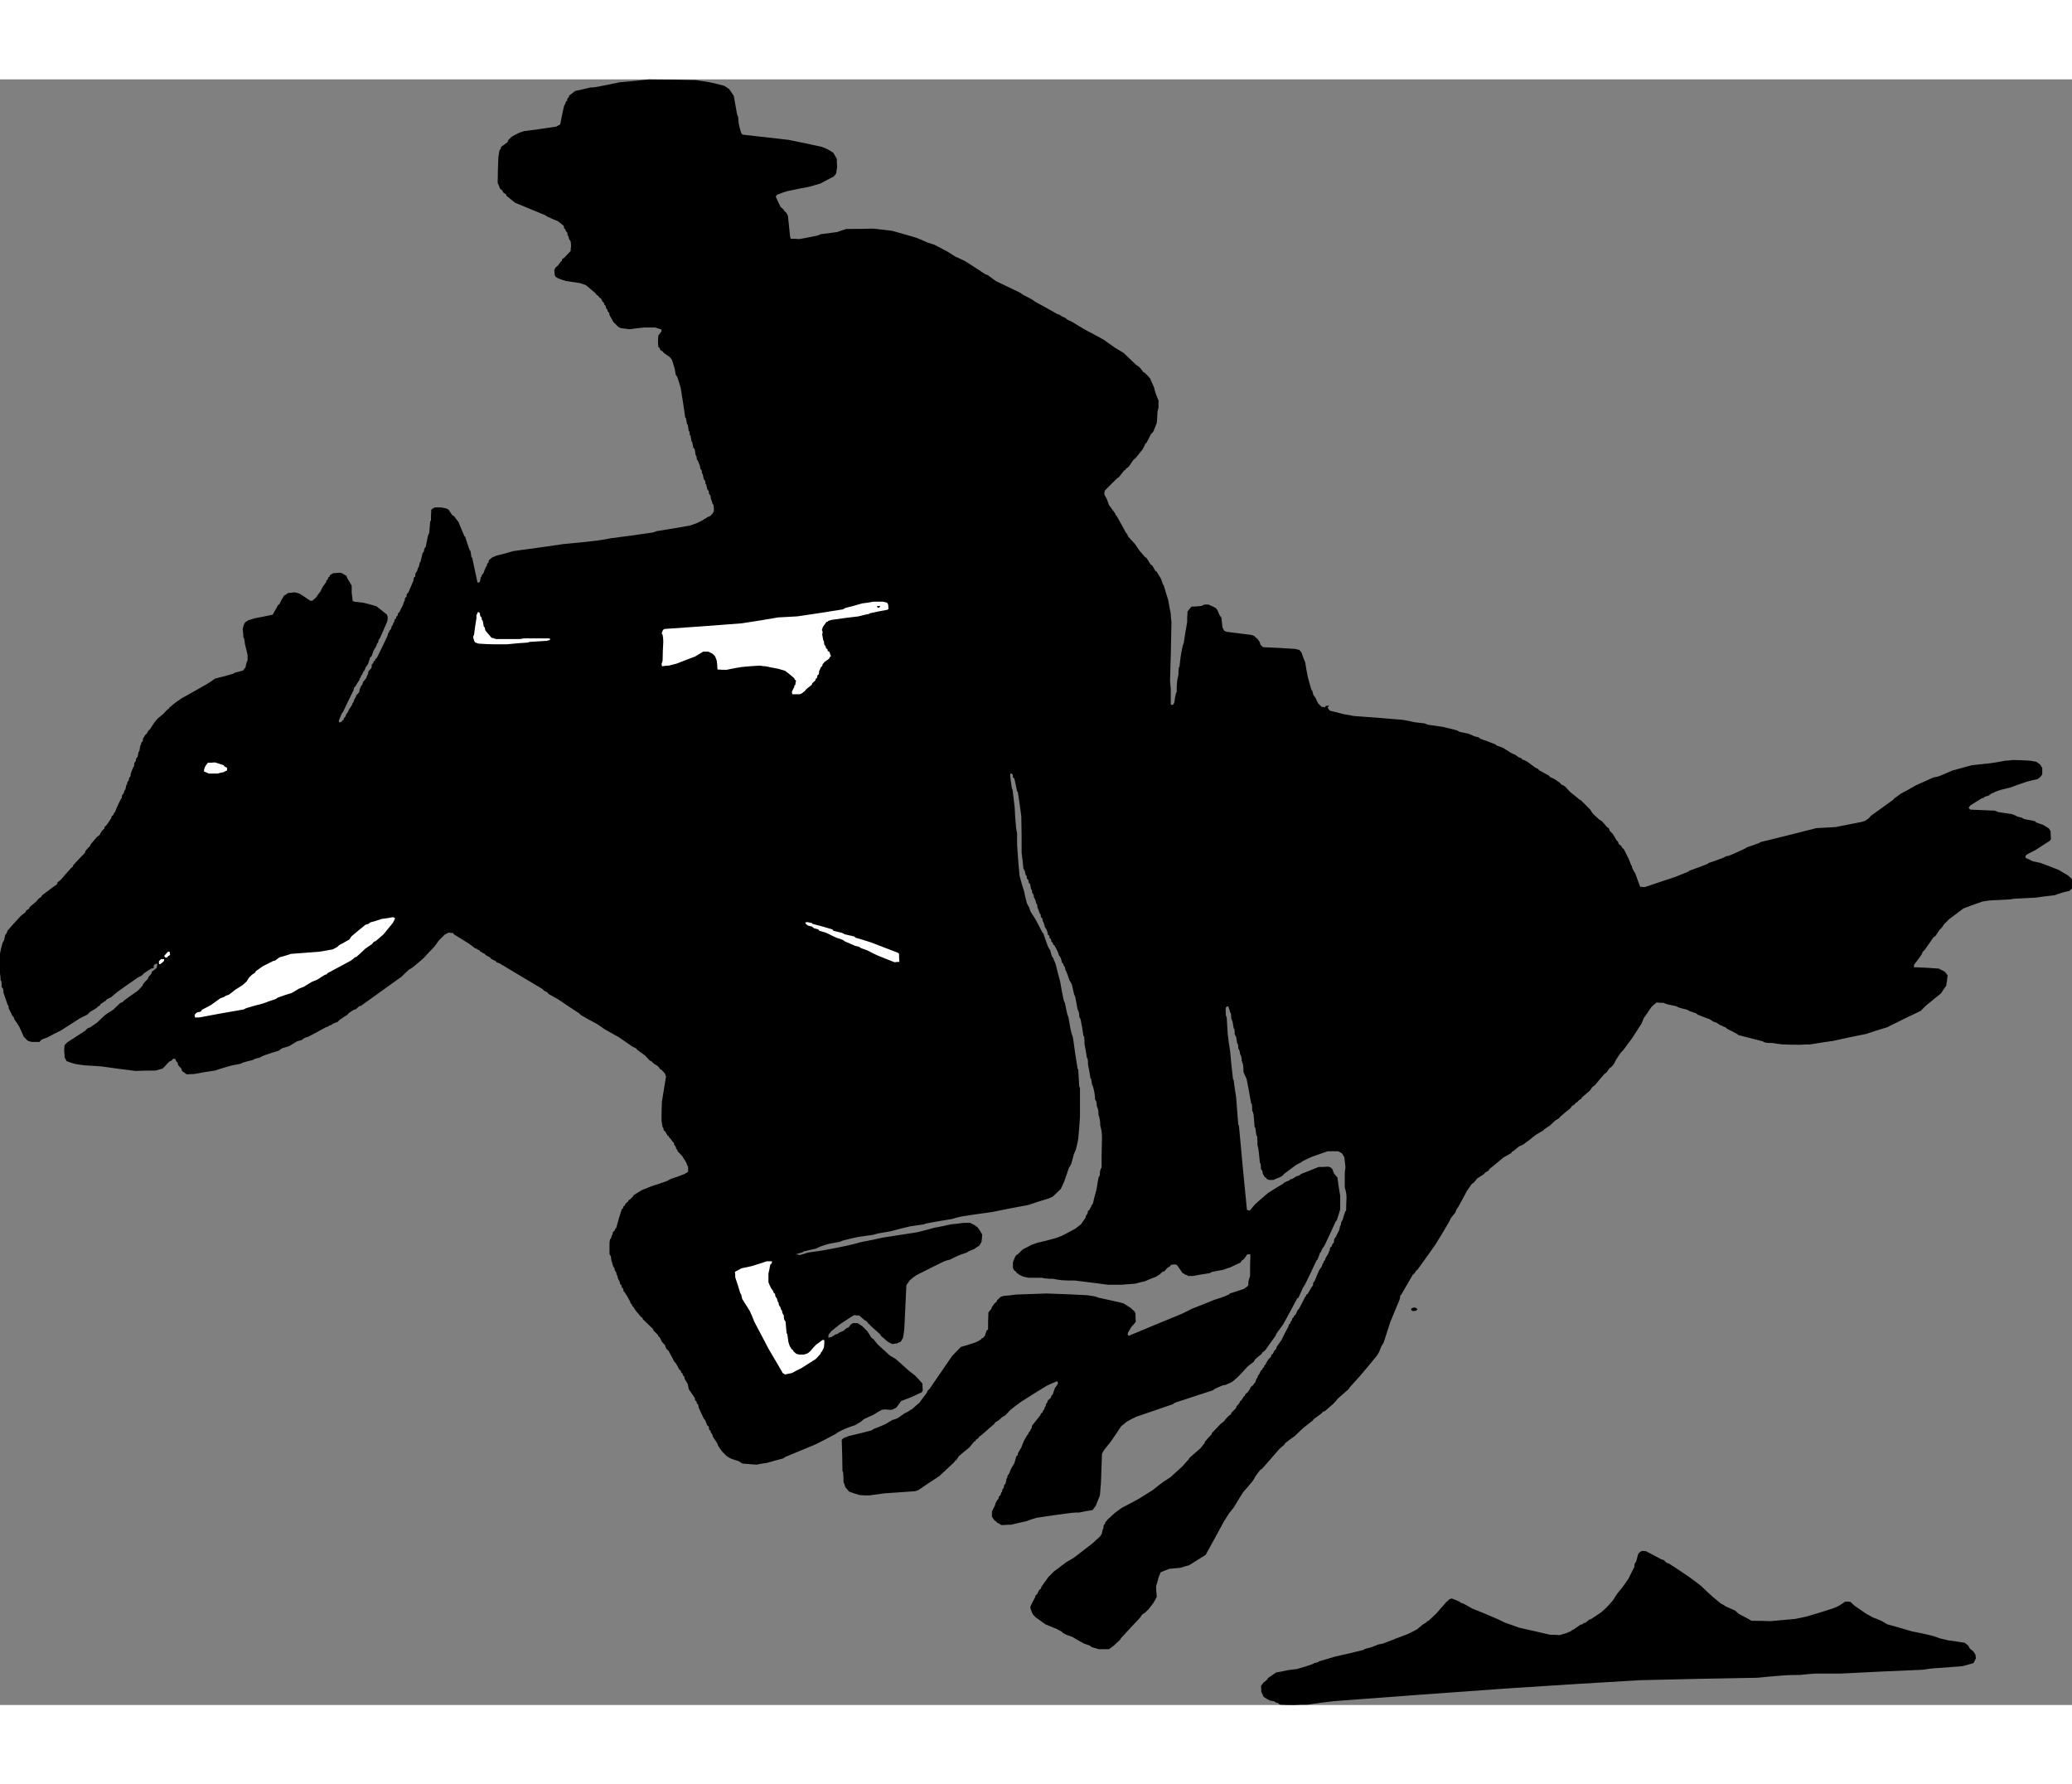 <?xml version="1.0" encoding="UTF-8"?>
<!DOCTYPE svg PUBLIC "-//W3C//DTD SVG 1.1//EN" "http://www.w3.org/Graphics/SVG/1.1/DTD/svg11.dtd">
<!-- Creator: CorelDRAW -->
<svg xmlns="http://www.w3.org/2000/svg" xml:space="preserve" width="7.848in" height="6.757in" version="1.1" style="shape-rendering:geometricPrecision; text-rendering:geometricPrecision; image-rendering:optimizeQuality; fill-rule:evenodd; clip-rule:evenodd"
viewBox="0 0 7847.73 6155.68"
 xmlns:xlink="http://www.w3.org/1999/xlink"
 xmlns:xodm="http://www.corel.com/coreldraw/odm/2003">
 <rect x="0" y="0" width="7847.73" height="6155.68" fill="#808080" stroke="none"/>
 <defs>
  <style type="text/css">
   <![CDATA[
    .fil0 {fill:black}
    .fil1 {fill:white}
   ]]>
  </style>
 </defs>
 <g id="Layer_x0020__x0028_Black_x0020_and_x0020_White_x0029_">
  <g id="_2008650414848">
   <path class="fil0" d="M4902.85 6155.68c-17.2,0 -34.4,0 -52.92,-1.32 -1.32,0 -3.97,-1.32 -6.61,-2.65 0,0 0,-1.32 -1.32,-2.65 -3.97,-1.32 -7.94,-2.65 -11.91,-3.97 0,0 0,-1.32 -1.32,-2.65 -6.61,-1.32 -13.23,-2.65 -19.84,-3.97 -6.61,-3.97 -14.55,-7.94 -22.49,-13.23 -2.65,-5.29 -5.29,-11.91 -9.26,-18.52 0,-6.61 0,-14.55 -1.32,-22.49 2.65,-3.97 5.29,-7.94 9.26,-13.23 5.29,-3.97 10.58,-7.94 15.88,-13.23 0,-1.32 0,-2.65 1.32,-3.97 9.26,-6.61 19.84,-13.23 30.43,-21.17 14.55,-2.65 30.43,-5.29 46.3,-9.26 10.58,-1.32 21.17,-2.65 33.07,-3.97 18.52,-5.29 37.04,-10.58 55.56,-17.2 2.65,-1.32 6.61,-2.65 10.58,-5.29 5.29,-1.32 10.58,-2.65 15.88,-3.97 0,0 0,-1.32 1.32,-2.65 18.52,-5.29 38.37,-10.58 58.21,-17.2 37.04,-7.94 74.09,-17.2 112.45,-26.46 0,0 0,-1.32 1.32,-2.65 9.26,-2.65 18.52,-5.29 29.1,-7.94 6.61,-2.65 14.55,-5.29 22.49,-9.26 6.61,-1.32 13.23,-2.65 19.84,-3.97 30.43,-11.91 60.86,-23.81 92.61,-35.72 10.58,-5.29 22.49,-10.58 34.4,-17.2 6.61,-5.29 14.55,-11.91 22.49,-18.52 3.97,-2.65 7.94,-5.29 13.23,-7.94 1.32,-1.32 2.65,-2.65 3.97,-5.29 1.32,0 2.65,0 5.29,-1.32 9.26,-9.26 19.84,-18.52 30.43,-29.1 11.91,-13.23 23.81,-27.78 37.04,-42.33 3.97,-2.65 7.94,-6.61 11.91,-10.58 2.65,0 5.29,-1.32 7.94,-2.65 10.58,3.97 21.17,7.94 31.75,13.23 0,0 0,1.32 1.32,2.65 3.97,1.32 7.94,2.65 11.91,3.97 10.58,5.29 21.17,11.91 33.07,18.52 27.78,10.58 55.56,22.49 83.35,34.4 13.23,5.29 26.46,11.91 39.69,18.52 18.52,6.61 37.04,13.23 55.56,19.84 38.37,7.94 76.73,17.2 116.42,26.46 11.91,0 23.81,0 35.72,1.32 7.94,-2.65 17.2,-5.29 26.46,-7.94 6.61,-2.65 13.23,-5.29 19.84,-9.26 0,0 0,-1.32 1.32,-2.65 1.32,0 2.65,0 5.29,-1.32 7.94,-5.29 17.2,-11.91 26.46,-18.52 1.32,0 3.97,0 6.61,-1.32 1.32,-1.32 3.97,-2.65 6.61,-5.29 1.32,0 3.97,0 6.61,-1.32 3.97,-3.97 9.26,-7.94 14.55,-11.91 1.32,0 2.65,0 5.29,-1.32 13.23,-7.94 26.46,-17.2 39.69,-26.46 7.94,-6.61 15.88,-14.55 23.81,-22.49 6.61,-6.61 13.23,-14.55 19.84,-22.49 5.29,-7.94 10.58,-17.2 17.2,-26.46 5.29,-6.61 11.91,-14.55 18.52,-22.49 7.94,-10.58 15.88,-22.49 23.81,-34.4 6.61,-13.23 13.23,-27.78 21.17,-42.33 0,-3.97 0,-7.94 1.32,-11.91 1.32,-2.65 2.65,-5.29 5.29,-7.94 2.65,-9.26 5.29,-18.52 7.94,-29.1 1.32,-1.32 2.65,-3.97 5.29,-6.61 2.65,-1.32 5.29,-2.65 7.94,-5.29 5.29,0 10.58,0 17.2,1.32 19.84,10.58 39.69,21.17 59.53,31.75 1.32,0 3.97,0 6.61,1.32 3.97,3.97 7.94,7.94 13.23,11.91 1.32,0 3.97,0 6.61,1.32 26.46,17.2 52.92,34.4 79.38,52.92 14.55,10.58 29.1,21.17 43.66,33.07 13.23,13.23 27.78,26.46 42.33,39.69 9.26,7.94 19.84,15.88 30.43,25.14 6.61,3.97 14.55,7.94 22.49,13.23 10.58,3.97 21.17,9.26 33.07,14.55 3.97,3.97 7.94,7.94 13.23,11.91 15.88,7.94 31.75,17.2 48.95,26.46 22.49,0 46.3,0 70.12,1.32 29.1,-2.65 59.53,-5.29 89.96,-7.94 14.55,-2.65 30.43,-5.29 46.3,-9.26 33.07,-9.26 66.15,-19.84 99.22,-30.43 6.61,-2.65 14.55,-5.29 22.49,-9.26 7.94,-5.29 17.2,-10.58 26.46,-17.2 6.61,0 13.23,0 19.84,1.32 5.29,5.29 10.58,10.58 17.2,15.88 13.23,9.26 27.78,18.52 42.33,29.1 7.94,3.97 15.88,7.94 23.81,13.23 11.91,3.97 23.81,9.26 35.72,14.55 6.61,3.97 13.23,7.94 19.84,11.91 30.43,7.94 60.86,17.2 92.61,26.46 26.46,5.29 52.92,10.58 79.38,17.2 7.94,2.65 17.2,5.29 26.46,9.26 10.58,2.65 21.17,5.29 33.07,7.94 19.84,2.65 41.01,5.29 62.18,9.26 3.97,2.65 7.94,6.61 13.23,10.58 1.32,3.97 3.97,7.94 6.61,11.91 3.97,2.65 7.94,6.61 13.23,10.58 2.65,3.97 5.29,7.94 7.94,13.23 0,3.97 0,7.94 1.32,11.91 -2.65,5.29 -5.29,11.91 -9.26,18.52 -13.23,3.97 -27.78,7.94 -42.33,11.91 -35.72,2.65 -71.44,5.29 -108.48,7.94 -13.23,1.32 -26.46,2.65 -39.69,5.29 -103.19,3.97 -207.7,9.26 -312.22,14.55 -31.75,0 -63.5,0 -95.25,0 -19.84,1.32 -39.69,2.65 -59.53,5.29 -18.52,0 -37.04,0 -55.56,1.32 -34.4,2.65 -70.12,5.29 -105.84,9.26 -148.17,2.65 -296.34,5.29 -444.51,9.26 -164.05,9.26 -328.09,19.84 -492.14,30.43 -222.26,15.88 -444.51,31.75 -668.09,48.95 -33.07,3.97 -66.15,7.94 -99.22,13.23 -15.88,0 -31.75,0 -48.95,1.32z"/>
   <path class="fil0" d="M4160.67 5944.01c-7.94,-2.65 -17.2,-5.29 -26.46,-7.94 -1.32,-1.32 -3.97,-2.65 -6.61,-5.29 -6.61,-2.65 -14.55,-5.29 -22.49,-7.94 -14.55,-7.94 -29.1,-15.88 -43.66,-25.14 -6.61,-2.65 -14.55,-5.29 -22.49,-7.94 -5.29,-2.65 -10.58,-5.29 -15.88,-9.26 0,0 0,-1.32 -1.32,-2.65 -6.61,-2.65 -13.23,-6.61 -19.84,-10.58 -13.23,-5.29 -27.78,-10.58 -42.33,-17.2 -11.91,-7.94 -23.81,-17.2 -37.04,-26.46 -3.97,-3.97 -7.94,-7.94 -11.91,-13.23 -2.65,-6.61 -5.29,-13.23 -7.94,-21.17 0,-1.32 0,-3.97 0,-6.61 5.29,-11.91 11.91,-23.81 18.52,-35.72 0,-1.32 0,-3.97 1.32,-6.61 1.32,-1.32 2.65,-2.65 5.29,-3.97 2.65,-5.29 5.29,-10.58 7.94,-15.88 1.32,-1.32 2.65,-2.65 5.29,-3.97 1.32,-2.65 2.65,-5.29 3.97,-9.26 7.94,-11.91 17.2,-23.81 26.46,-37.04 6.61,-6.61 13.23,-13.23 19.84,-19.84 15.88,-11.91 31.75,-23.81 47.63,-35.72 9.26,-5.29 18.52,-10.58 29.1,-17.2 22.49,-17.2 44.98,-34.4 68.79,-52.92 9.26,-7.94 18.52,-17.2 29.1,-26.46 1.32,-2.65 3.97,-5.29 6.61,-9.26 1.32,-5.29 2.65,-10.58 3.97,-17.2 0,-1.32 1.32,-2.65 2.65,-3.97 0,-3.97 0,-7.94 1.32,-13.23 1.32,-1.32 2.65,-2.65 5.29,-5.29 0,-1.32 0,-3.97 1.32,-6.61 1.32,-1.32 2.65,-2.65 5.29,-3.97 0,-1.32 0,-2.65 1.32,-3.97 9.26,-7.94 18.52,-17.2 29.1,-26.46 7.94,-5.29 15.88,-11.91 25.14,-18.52 21.17,-10.58 42.33,-22.49 64.82,-34.4 17.2,-10.58 34.4,-21.17 52.92,-33.07 13.23,-10.58 26.46,-21.17 41.01,-31.75 7.94,-5.29 17.2,-10.58 26.46,-17.2 14.55,-13.23 29.1,-26.46 43.66,-39.69 7.94,-9.26 17.2,-18.52 26.46,-29.1 0,-1.32 0,-2.65 1.32,-3.97 13.23,-11.91 27.78,-23.81 42.33,-37.04 5.29,-6.61 10.58,-13.23 15.88,-19.84 0,-1.32 0,-2.65 1.32,-5.29 7.94,-9.26 15.88,-18.52 25.14,-27.78 0,-1.32 0,-2.65 1.32,-5.29 10.58,-10.58 21.17,-21.17 31.75,-33.07 3.97,-2.65 7.94,-6.61 13.23,-10.58 5.29,-6.61 10.58,-13.23 17.2,-19.84 2.65,-1.32 5.29,-3.97 9.26,-6.61 0,-1.32 1.32,-3.97 2.65,-6.61 5.29,-5.29 10.58,-10.58 17.2,-17.2 0,-1.32 0,-3.97 1.32,-6.61 3.97,-3.97 7.94,-7.94 11.91,-13.23 0,-1.32 0,-2.65 1.32,-5.29 1.32,-1.32 2.65,-2.65 5.29,-3.97 2.65,-3.97 5.29,-7.94 7.94,-13.23 1.32,-1.32 2.65,-2.65 5.29,-3.97 0,-1.32 0,-2.65 1.32,-5.29 2.65,-2.65 5.29,-5.29 9.26,-7.94 2.65,-3.97 5.29,-7.94 9.26,-13.23 0,-1.32 0,-2.65 1.32,-5.29 2.65,-2.65 5.29,-5.29 9.26,-7.94 2.65,-3.97 5.29,-7.94 9.26,-11.91 1.32,-3.97 2.65,-7.94 3.97,-13.23 0,0 1.32,0 2.65,-1.32 1.32,-3.97 2.65,-7.94 3.97,-11.91 0,0 1.32,0 2.65,-1.32 2.65,-5.29 5.29,-10.58 7.94,-15.88 1.32,-1.32 2.65,-2.65 5.29,-3.97 0,-1.32 0,-2.65 1.32,-5.29 1.32,-1.32 2.65,-2.65 5.29,-3.97 0,-1.32 0,-3.97 1.32,-6.61 1.32,-1.32 2.65,-2.65 5.29,-3.97 0,-1.32 0,-2.65 1.32,-5.29 2.65,-3.97 5.29,-9.26 9.26,-14.55 2.65,-2.65 5.29,-5.29 9.26,-9.26 0,-1.32 0,-3.97 1.32,-6.61 1.32,-1.32 2.65,-2.65 5.29,-3.97 1.32,-2.65 2.65,-5.29 3.97,-9.26 2.65,-2.65 5.29,-6.61 9.26,-10.58 0,-1.32 0,-3.97 1.32,-6.61 5.29,-7.94 11.91,-17.2 18.52,-26.46 7.94,-17.2 17.2,-34.4 26.46,-51.6 0,-1.32 0,-3.97 1.32,-6.61 1.32,-1.32 2.65,-2.65 5.29,-3.97 0,-1.32 0,-3.97 1.32,-6.61 1.32,-1.32 2.65,-3.97 5.29,-6.61 0,-1.32 0,-3.97 1.32,-6.61 1.32,-1.32 2.65,-2.65 5.29,-3.97 0,-1.32 0,-2.65 1.32,-5.29 1.32,-1.32 2.65,-2.65 5.29,-3.97 2.65,-5.29 5.29,-10.58 7.94,-17.2 1.32,-1.32 2.65,-2.65 5.29,-5.29 7.94,-14.55 15.88,-30.43 23.81,-46.3 0,0 1.32,0 2.65,-1.32 0,-1.32 0,-2.65 1.32,-5.29 1.32,-1.32 2.65,-2.65 5.29,-3.97 5.29,-9.26 10.58,-18.52 17.2,-29.1 0,0 1.32,0 2.65,-1.32 0,-3.97 0,-7.94 1.32,-11.91 1.32,-1.32 2.65,-3.97 5.29,-6.61 5.29,-13.23 10.58,-26.46 17.2,-41.01 2.65,-3.97 5.29,-7.94 9.26,-13.23 1.32,-3.97 2.65,-7.94 3.97,-11.91 0,0 1.32,0 2.65,-1.32 0,-1.32 0,-3.97 1.32,-6.61 1.32,-1.32 2.65,-2.65 5.29,-5.29 0,-1.32 0,-3.97 1.32,-6.61 3.97,-6.61 7.94,-13.23 11.91,-19.84 0,-1.32 0,-3.97 1.32,-6.61 0,0 1.32,0 2.65,-1.32 0,-3.97 0,-7.94 1.32,-11.91 1.32,-1.32 2.65,-2.65 5.29,-3.97 1.32,-2.65 2.65,-6.61 3.97,-10.58 1.32,-1.32 2.65,-2.65 5.29,-5.29 0,-3.97 0,-7.94 1.32,-13.23 1.32,-1.32 2.65,-3.97 5.29,-6.61 3.97,-7.94 7.94,-17.2 13.23,-26.46 1.32,-5.29 2.65,-10.58 3.97,-17.2 0,0 1.32,-1.32 2.65,-2.65 0,-2.65 0,-6.61 1.32,-10.58 1.32,-2.65 2.65,-5.29 5.29,-9.26 2.65,-10.58 6.61,-21.17 10.58,-33.07 0,0 1.32,0 2.65,-1.32 0,-14.55 0,-30.43 1.32,-46.3 0,-6.61 0,-13.23 -1.32,-19.84 -1.32,-6.61 -2.65,-14.55 -5.29,-22.49 0,-15.88 0,-33.07 0,-50.27 0,-7.94 1.32,-15.88 2.65,-25.14 -1.32,-11.91 -2.65,-23.81 -3.97,-37.04 -2.65,-5.29 -5.29,-10.58 -9.26,-15.88 -3.97,-2.65 -9.26,-5.29 -14.55,-7.94 -13.23,0 -26.46,0 -39.69,0 -18.52,6.61 -37.04,13.23 -56.89,19.84 -13.23,5.29 -26.46,11.91 -39.69,18.52 -1.32,1.32 -2.65,2.65 -3.97,3.97 -5.29,2.65 -11.91,5.29 -18.52,9.26 -14.55,10.58 -30.43,22.49 -46.3,34.4 -1.32,1.32 -2.65,2.65 -3.97,5.29 -3.97,2.65 -7.94,5.29 -13.23,7.94 -6.61,2.65 -14.55,5.29 -22.49,9.26 -5.29,0 -10.58,0 -17.2,0 -2.65,-1.32 -5.29,-2.65 -9.26,-3.97 0,-1.32 0,-2.65 -1.32,-3.97 -1.32,0 -2.65,-1.32 -5.29,-2.65 -2.65,-3.97 -5.29,-9.26 -7.94,-14.55 0,-2.65 0,-5.29 -1.32,-9.26 -1.32,-1.32 -2.65,-3.97 -5.29,-6.61 0,-6.61 0,-13.23 -1.32,-19.84 0,-1.32 -1.32,-2.65 -2.65,-3.97 -1.32,-13.23 -2.65,-26.46 -3.97,-39.69 -1.32,-9.26 -2.65,-18.52 -5.29,-29.1 0,-10.58 0,-21.17 -1.32,-33.07 0,0 -1.32,0 -2.65,-1.32 -1.32,-9.26 -2.65,-18.52 -3.97,-29.1 0,0 -1.32,-1.32 -2.65,-2.65 -1.32,-15.88 -2.65,-31.75 -3.97,-47.63 -1.32,-5.29 -2.65,-10.58 -5.29,-15.88 0,-7.94 0,-15.88 -1.32,-23.81 0,0 -1.32,-1.32 -2.65,-2.65 -5.29,-30.43 -10.58,-60.86 -17.2,-92.61 -3.97,-7.94 -7.94,-17.2 -11.91,-26.46 0,-7.94 0,-17.2 -1.32,-26.46 -1.32,-5.29 -2.65,-10.58 -5.29,-15.88 0,-3.97 0,-9.26 -1.32,-14.55 -1.32,-3.97 -2.65,-7.94 -5.29,-11.91 0,-2.65 0,-6.61 -1.32,-10.58 -1.32,-2.65 -2.65,-6.61 -5.29,-10.58 0,-5.29 0,-10.58 -1.32,-15.88 0,0 -1.32,-1.32 -2.65,-2.65 -1.32,-7.94 -2.65,-15.88 -3.97,-23.81 -1.32,-2.65 -2.65,-6.61 -5.29,-10.58 0,-6.61 0,-13.23 -1.32,-19.84 0,0 -1.32,-1.32 -2.65,-2.65 -1.32,-7.94 -2.65,-15.88 -3.97,-23.81 -1.32,-3.97 -2.65,-7.94 -5.29,-13.23 0,-6.61 0,-13.23 -1.32,-19.84 0,0 -1.32,-1.32 -2.65,-2.65 -1.32,-6.61 -3.97,-14.55 -6.61,-22.49 -1.32,0 -2.65,0 -5.29,-1.32 -1.32,1.32 -2.65,3.97 -5.29,6.61 0,9.26 0,19.84 1.32,30.43 0,1.32 1.32,2.65 2.65,3.97 1.32,21.17 2.65,42.33 3.97,64.82 2.65,21.17 5.29,43.66 9.26,66.15 2.65,34.4 6.61,68.79 10.58,103.19 0,1.32 1.32,2.65 2.65,3.97 2.65,21.17 5.29,42.33 9.26,64.82 2.65,34.4 5.29,68.79 7.94,103.19 0,1.32 1.32,2.65 2.65,3.97 9.26,105.84 19.84,212.99 30.43,320.15 2.65,0 6.61,1.32 10.58,2.65 6.61,-7.94 13.23,-15.88 19.84,-23.81 15.88,-14.55 33.07,-29.1 50.27,-43.66 18.52,-11.91 38.37,-23.81 58.21,-35.72 0,0 0,-1.32 1.32,-2.65 5.29,-2.65 11.91,-5.29 18.52,-7.94 1.32,-1.32 3.97,-2.65 6.61,-5.29 1.32,0 3.97,0 6.61,-1.32 3.97,-2.65 9.26,-5.29 14.55,-9.26 3.97,-1.32 7.94,-2.65 11.91,-3.97 1.32,-1.32 3.97,-2.65 6.61,-5.29 21.17,-7.94 43.66,-17.2 66.15,-26.46 11.91,0 23.81,0 37.04,-1.32 2.65,1.32 6.61,2.65 10.58,3.97 1.32,1.32 2.65,3.97 5.29,6.61 1.32,3.97 2.65,9.26 5.29,14.55 3.97,5.29 7.94,10.58 13.23,15.88 2.65,22.49 6.61,46.3 10.58,70.12 0,15.88 0,33.07 0,50.27 -3.97,13.23 -7.94,27.78 -13.23,42.33 -1.32,1.32 -2.65,2.65 -3.97,3.97 -13.23,30.43 -27.78,60.86 -42.33,91.28 -2.65,3.97 -5.29,7.94 -9.26,13.23 -1.32,2.65 -2.65,6.61 -3.97,10.58 -1.32,1.32 -2.65,2.65 -3.97,3.97 -2.65,7.94 -5.29,15.88 -9.26,25.14 -1.32,1.32 -2.65,2.65 -3.97,3.97 -13.23,29.1 -27.78,58.21 -42.33,88.64 -2.65,3.97 -5.29,9.26 -9.26,14.55 -5.29,11.91 -10.58,25.14 -17.2,38.37 -1.32,0 -2.65,0 -3.97,1.32 -17.2,31.75 -34.4,64.82 -52.92,97.9 -7.94,10.58 -15.88,22.49 -25.14,34.4 -1.32,2.65 -2.65,5.29 -3.97,9.26 -13.23,18.52 -26.46,37.04 -39.69,55.56 -2.65,2.65 -6.61,5.29 -10.58,7.94 0,1.32 -1.32,2.65 -2.65,5.29 -7.94,6.61 -15.88,13.23 -23.81,19.84 -1.32,2.65 -3.97,6.61 -6.61,10.58 -6.61,5.29 -14.55,10.58 -22.49,17.2 -11.91,13.23 -23.81,26.46 -37.04,39.69 -6.61,5.29 -13.23,11.91 -21.17,18.52 -7.94,3.97 -17.2,7.94 -26.46,11.91 -2.65,0 -5.29,0 -9.26,1.32 -9.26,3.97 -19.84,7.94 -30.43,13.23 -1.32,1.32 -3.97,2.65 -6.61,5.29 -47.63,15.88 -96.58,31.75 -145.52,47.63 -1.32,1.32 -3.97,2.65 -6.61,5.29 -46.3,15.88 -92.61,31.75 -138.91,47.63 -11.91,5.29 -23.81,11.91 -35.72,18.52 -6.61,5.29 -13.23,10.58 -21.17,17.2 -11.91,18.52 -25.14,37.04 -38.37,56.89 -7.94,10.58 -17.2,21.17 -26.46,33.07 -2.65,3.97 -5.29,9.26 -7.94,14.55 -1.32,37.04 -2.65,74.09 -3.97,111.13 -1.32,14.55 -2.65,30.43 -3.97,46.3 -5.29,13.23 -10.58,26.46 -15.88,39.69 -3.97,5.29 -7.94,10.58 -11.91,15.88 -15.88,2.65 -33.07,5.29 -50.27,9.26 -9.26,0 -18.52,0 -29.1,1.32 -43.66,5.29 -87.31,11.91 -132.29,18.52 -13.23,3.97 -26.46,7.94 -39.69,13.23 -18.52,3.97 -37.04,7.94 -56.89,13.23 -10.58,0 -21.17,0 -31.75,1.32 -2.65,0 -5.29,0 -7.94,-1.32 -1.32,-1.32 -3.97,-2.65 -6.61,-5.29 -1.32,0 -2.65,0 -5.29,-1.32 -3.97,-3.97 -7.94,-7.94 -13.23,-11.91 -2.65,-3.97 -5.29,-7.94 -7.94,-11.91 0,-6.61 0,-13.23 0,-19.84 3.97,-7.94 7.94,-15.88 11.91,-23.81 0,-1.32 0,-3.97 1.32,-6.61 2.65,-5.29 5.29,-10.58 9.26,-15.88 0,0 1.32,0 2.65,-1.32 0,-2.65 0,-5.29 1.32,-9.26 1.32,-1.32 2.65,-2.65 5.29,-3.97 1.32,-3.97 2.65,-7.94 3.97,-11.91 0,0 1.32,0 2.65,-1.32 0,-2.65 0,-5.29 1.32,-9.26 1.32,-1.32 2.65,-3.97 5.29,-6.61 0,-2.65 0,-5.29 1.32,-9.26 1.32,-1.32 2.65,-3.97 5.29,-6.61 1.32,-6.61 2.65,-13.23 3.97,-19.84 0,0 1.32,0 2.65,-1.32 0,-2.65 0,-5.29 1.32,-9.26 1.32,-1.32 2.65,-3.97 5.29,-6.61 2.65,-6.61 5.29,-13.23 7.94,-19.84 3.97,-6.61 7.94,-13.23 11.91,-19.84 2.65,-7.94 5.29,-17.2 7.94,-26.46 1.32,-1.32 2.65,-2.65 5.29,-3.97 0,-2.65 0,-5.29 1.32,-9.26 3.97,-6.61 7.94,-13.23 11.91,-19.84 2.65,-7.94 6.61,-17.2 10.58,-26.46 3.97,-6.61 7.94,-14.55 13.23,-22.49 0,0 1.32,0 2.65,-1.32 0,-1.32 0,-3.97 1.32,-6.61 1.32,-1.32 2.65,-2.65 5.29,-5.29 1.32,-3.97 3.97,-7.94 6.61,-13.23 0,-2.65 0,-5.29 1.32,-7.94 10.58,-13.23 21.17,-26.46 31.75,-39.69 0,-1.32 0,-2.65 1.32,-5.29 1.32,-1.32 2.65,-2.65 5.29,-3.97 1.32,-2.65 2.65,-5.29 3.97,-9.26 0,0 1.32,0 2.65,-1.32 1.32,-3.97 2.65,-7.94 3.97,-11.91 0,0 1.32,0 2.65,-1.32 0,-2.65 0,-5.29 1.32,-9.26 1.32,-1.32 2.65,-3.97 5.29,-6.61 0,-1.32 0,-3.97 1.32,-6.61 3.97,-2.65 7.94,-6.61 11.91,-10.58 0,-1.32 0,-3.97 1.32,-6.61 1.32,-1.32 2.65,-2.65 5.29,-5.29 2.65,-7.94 5.29,-15.88 7.94,-23.81 3.97,-5.29 7.94,-10.58 11.91,-17.2 0,-2.65 -1.32,-5.29 -2.65,-9.26 -13.23,5.29 -26.46,10.58 -39.69,17.2 -33.07,19.84 -66.15,41.01 -99.22,62.18 -13.23,9.26 -26.46,19.84 -39.69,30.43 -5.29,5.29 -10.58,11.91 -17.2,18.52 -3.97,2.65 -7.94,5.29 -13.23,7.94 -3.97,3.97 -7.94,7.94 -13.23,11.91 -3.97,2.65 -7.94,5.29 -13.23,7.94 0,1.32 -1.32,2.65 -2.65,5.29 -17.2,14.55 -34.4,30.43 -52.92,46.3 -1.32,0 -2.65,0 -3.97,1.32 0,1.32 -1.32,2.65 -2.65,5.29 -2.65,2.65 -6.61,5.29 -10.58,7.94 0,1.32 -1.32,2.65 -2.65,5.29 -1.32,0 -2.65,0 -3.97,1.32 -5.29,6.61 -11.91,14.55 -18.52,22.49 -13.23,10.58 -26.46,21.17 -39.69,33.07 -2.65,5.29 -6.61,10.58 -10.58,15.88 -1.32,0 -2.65,0 -3.97,1.32 0,1.32 -1.32,2.65 -2.65,5.29 -18.52,17.2 -37.04,34.4 -56.89,52.92 -26.46,17.2 -52.92,34.4 -79.38,52.92 -3.97,1.32 -7.94,2.65 -11.91,3.97 -38.37,2.65 -76.73,5.29 -115.1,7.94 -19.84,2.65 -39.69,5.29 -59.53,7.94 -11.91,0 -23.81,0 -35.72,-1.32 -13.23,-3.97 -26.46,-7.94 -39.69,-13.23 -3.97,-5.29 -9.26,-10.58 -14.55,-17.2 -1.32,-6.61 -3.97,-13.23 -6.61,-19.84 0,-10.58 0,-22.49 -1.32,-34.4 0,-1.32 -1.32,-3.97 -2.65,-6.61 0,-38.37 -1.32,-78.05 -2.65,-117.74 1.32,-1.32 3.97,-3.97 6.61,-6.61 6.61,-2.65 13.23,-5.29 19.84,-7.94 27.78,-6.61 56.89,-13.23 85.99,-21.17 2.65,-1.32 5.29,-2.65 7.94,-5.29 13.23,-5.29 27.78,-10.58 42.33,-17.2 9.26,-5.29 18.52,-10.58 29.1,-17.2 6.61,-1.32 13.23,-3.97 19.84,-6.61 7.94,-5.29 17.2,-11.91 26.46,-18.52 6.61,-2.65 13.23,-6.61 19.84,-10.58 0,0 0,-1.32 1.32,-2.65 1.32,0 2.65,0 5.29,-1.32 9.26,-7.94 19.84,-17.2 30.43,-26.46 7.94,-11.91 17.2,-23.81 26.46,-35.72 1.32,-2.65 2.65,-5.29 3.97,-9.26 1.32,-1.32 2.65,-2.65 5.29,-3.97 29.1,-42.33 58.21,-84.67 87.31,-127 10.58,-10.58 21.17,-22.49 33.07,-34.4 18.52,-5.29 37.04,-10.58 55.56,-17.2 6.61,-2.65 13.23,-6.61 19.84,-10.58 1.32,-1.32 2.65,-2.65 3.97,-5.29 1.32,0 2.65,0 5.29,-1.32 1.32,-2.65 3.97,-5.29 6.61,-7.94 1.32,-6.61 3.97,-13.23 6.61,-19.84 1.32,-1.32 2.65,-2.65 5.29,-3.97 0,-21.17 0,-42.33 1.32,-64.82 3.97,-3.97 7.94,-9.26 11.91,-14.55 0,-1.32 0,-2.65 1.32,-5.29 2.65,-3.97 5.29,-7.94 9.26,-13.23 2.65,-2.65 5.29,-5.29 9.26,-7.94 0,-1.32 0,-2.65 1.32,-5.29 3.97,-3.97 9.26,-7.94 14.55,-13.23 2.65,0 5.29,-1.32 9.26,-2.65 15.88,-1.32 31.75,-2.65 48.95,-5.29 37.04,-1.32 75.41,-2.65 113.77,-3.97 51.6,1.32 103.19,3.97 154.79,6.61 7.94,1.32 17.2,2.65 26.46,3.97 5.29,1.32 10.58,2.65 15.88,5.29 30.43,6.61 62.18,13.23 93.93,21.17 9.26,5.29 18.52,11.91 29.1,18.52 3.97,3.97 7.94,7.94 13.23,11.91 1.32,2.65 2.65,5.29 3.97,7.94 0,10.58 0,21.17 1.32,31.75 -5.29,6.61 -10.58,13.23 -17.2,19.84 -3.97,6.61 -7.94,14.55 -13.23,22.49 0,2.65 0,5.29 0,7.94 1.32,0 2.65,1.32 3.97,2.65 66.15,-27.78 133.62,-55.56 201.09,-83.35 11.91,-5.29 23.81,-11.91 37.04,-18.52 27.78,-10.58 56.89,-22.49 85.99,-34.4 7.94,-2.65 15.88,-5.29 25.14,-7.94 10.58,-3.97 21.17,-7.94 31.75,-13.23 0,0 0,-1.32 1.32,-2.65 17.2,-5.29 34.4,-10.58 52.92,-17.2 3.97,-2.65 7.94,-5.29 13.23,-9.26 1.32,-1.32 2.65,-2.65 3.97,-5.29 0,-5.29 0,-10.58 1.32,-17.2 1.32,-5.29 2.65,-10.58 5.29,-15.88 0,-27.78 0,-55.56 1.32,-83.35 -3.97,0 -7.94,0 -11.91,0 -3.97,5.29 -7.94,11.91 -13.23,18.52 -1.32,1.32 -3.97,2.65 -6.61,3.97 -1.32,2.65 -3.97,5.29 -6.61,9.26 -11.91,5.29 -23.81,10.58 -37.04,17.2 -7.94,2.65 -17.2,5.29 -26.46,9.26 -13.23,2.65 -27.78,5.29 -42.33,7.94 -2.65,1.32 -6.61,2.65 -10.58,5.29 -21.17,2.65 -42.33,6.61 -63.5,10.58 -5.29,0 -11.91,0 -18.52,0 0,0 0,-1.32 -1.32,-2.65 -3.97,-1.32 -7.94,-2.65 -11.91,-3.97 0,0 0,-1.32 -1.32,-2.65 -1.32,0 -2.65,0 -5.29,-1.32 -6.61,-9.26 -13.23,-19.84 -21.17,-30.43 -1.32,0 -2.65,-1.32 -5.29,-2.65 -5.29,0 -10.58,0 -17.2,1.32 -1.32,1.32 -2.65,2.65 -3.97,5.29 -3.97,2.65 -7.94,5.29 -11.91,7.94 -2.65,3.97 -6.61,7.94 -10.58,11.91 -1.32,0 -3.97,0 -6.61,1.32 -2.65,2.65 -5.29,5.29 -9.26,9.26 -3.97,2.65 -9.26,5.29 -14.55,9.26 -13.23,5.29 -27.78,10.58 -42.33,17.2 -11.91,2.65 -23.81,5.29 -37.04,9.26 -17.2,1.32 -34.4,2.65 -51.6,3.97 -15.88,0 -33.07,0 -50.27,0 -41.01,-5.29 -83.35,-10.58 -125.68,-15.88 -15.88,0 -33.07,0 -50.27,-1.32 -10.58,-1.32 -21.17,-2.65 -33.07,-5.29 -9.26,0 -18.52,0 -29.1,-1.32 -3.97,0 -7.94,-1.32 -13.23,-2.65 -15.88,0 -33.07,0 -50.27,0 -6.61,-1.32 -13.23,-2.65 -19.84,-3.97 -5.29,-2.65 -11.91,-5.29 -18.52,-9.26 0,0 0,-1.32 -1.32,-2.65 -1.32,0 -2.65,0 -5.29,-1.32 0,-1.32 0,-2.65 -1.32,-3.97 -2.65,-2.65 -5.29,-5.29 -9.26,-7.94 -1.32,-2.65 -2.65,-5.29 -3.97,-9.26 0,-6.61 0,-13.23 0,-19.84 2.65,-6.61 5.29,-14.55 9.26,-22.49 1.32,-1.32 2.65,-3.97 5.29,-6.61 1.32,0 2.65,0 3.97,-1.32 5.29,-5.29 11.91,-11.91 18.52,-18.52 10.58,-5.29 21.17,-10.58 33.07,-17.2 6.61,-2.65 14.55,-5.29 22.49,-7.94 22.49,-5.29 44.98,-10.58 67.47,-17.2 7.94,-2.65 15.88,-5.29 25.14,-9.26 15.88,-7.94 33.07,-17.2 50.27,-26.46 6.61,-5.29 14.55,-10.58 22.49,-17.2 5.29,-7.94 10.58,-15.88 17.2,-25.14 0,-2.65 1.32,-5.29 2.65,-9.26 1.32,-1.32 2.65,-3.97 5.29,-6.61 0,-2.65 0,-5.29 1.32,-9.26 1.32,-1.32 2.65,-2.65 5.29,-3.97 1.32,-2.65 2.65,-5.29 3.97,-9.26 0,0 1.32,0 2.65,-1.32 0,-1.32 0,-3.97 1.32,-6.61 1.32,-1.32 2.65,-3.97 5.29,-6.61 3.97,-17.2 7.94,-34.4 13.23,-51.6 2.65,-14.55 5.29,-30.43 7.94,-46.3 1.32,-2.65 2.65,-6.61 5.29,-10.58 0,-5.29 0,-10.58 1.32,-17.2 1.32,-3.97 2.65,-7.94 5.29,-11.91 0,-35.72 0,-71.44 1.32,-107.16 0,-9.26 0,-18.52 -1.32,-29.1 -1.32,-6.61 -2.65,-14.55 -5.29,-22.49 0,-6.61 0,-13.23 -1.32,-21.17 -1.32,-6.61 -2.65,-13.23 -5.29,-19.84 0,-5.29 0,-11.91 -1.32,-18.52 -1.32,-3.97 -2.65,-9.26 -5.29,-14.55 0,-5.29 0,-10.58 -1.32,-15.88 -1.32,-2.65 -2.65,-5.29 -5.29,-9.26 0,-6.61 0,-13.23 -1.32,-19.84 -1.32,-9.26 -3.97,-19.84 -6.61,-30.43 0,0 -1.32,-1.32 -2.65,-2.65 -1.32,-7.94 -2.65,-15.88 -3.97,-23.81 0,0 -1.32,-1.32 -2.65,-2.65 -2.65,-17.2 -5.29,-34.4 -9.26,-52.92 0,-6.61 0,-13.23 -1.32,-21.17 0,0 -1.32,-1.32 -2.65,-2.65 -2.65,-17.2 -5.29,-34.4 -9.26,-52.92 0,-9.26 0,-18.52 -1.32,-29.1 0,0 -1.32,0 -2.65,-1.32 -2.65,-19.84 -6.61,-41.01 -10.58,-62.18 -1.32,-2.65 -2.65,-6.61 -5.29,-10.58 0,-5.29 0,-10.58 -1.32,-15.88 -1.32,-3.97 -2.65,-7.94 -5.29,-13.23 -2.65,-14.55 -5.29,-29.1 -7.94,-43.66 -1.32,-3.97 -2.65,-7.94 -5.29,-13.23 -2.65,-11.91 -5.29,-23.81 -7.94,-35.72 -2.65,-5.29 -5.29,-10.58 -9.26,-15.88 -3.97,-11.91 -7.94,-23.81 -13.23,-37.04 0,0 -1.32,-1.32 -2.65,-2.65 0,-2.65 0,-6.61 -1.32,-10.58 -1.32,-1.32 -2.65,-3.97 -5.29,-6.61 0,-1.32 0,-3.97 -1.32,-6.61 -1.32,-1.32 -2.65,-2.65 -5.29,-3.97 0,-2.65 0,-5.29 -1.32,-9.26 -1.32,-5.29 -3.97,-10.58 -6.61,-15.88 0,0 -1.32,0 -2.65,-1.32 -1.32,-3.97 -2.65,-7.94 -3.97,-13.23 -3.97,-7.94 -7.94,-15.88 -13.23,-25.14 -1.32,-1.32 -2.65,-2.65 -5.29,-3.97 0,-1.32 0,-3.97 -1.32,-6.61 -1.32,-1.32 -2.65,-2.65 -5.29,-3.97 0,-2.65 0,-5.29 -1.32,-9.26 -1.32,-1.32 -2.65,-2.65 -5.29,-3.97 0,-2.65 0,-5.29 -1.32,-9.26 -1.32,-1.32 -2.65,-2.65 -5.29,-3.97 0,-2.65 0,-5.29 -1.32,-9.26 -1.32,-5.29 -3.97,-10.58 -6.61,-15.88 0,0 -1.32,0 -2.65,-1.32 -1.32,-5.29 -2.65,-10.58 -3.97,-15.88 -1.32,-2.65 -2.65,-6.61 -5.29,-10.58 0,-2.65 0,-5.29 -1.32,-9.26 -1.32,-1.32 -2.65,-2.65 -5.29,-3.97 0,-3.97 0,-7.94 -1.32,-11.91 0,0 -1.32,0 -2.65,-1.32 -2.65,-7.94 -5.29,-15.88 -9.26,-25.14 0,-2.65 0,-6.61 -1.32,-10.58 0,0 -1.32,-1.32 -2.65,-2.65 -1.32,-3.97 -2.65,-9.26 -3.97,-14.55 -1.32,-2.65 -2.65,-5.29 -5.29,-9.26 0,-2.65 0,-5.29 -1.32,-9.26 -1.32,-2.65 -2.65,-5.29 -5.29,-7.94 0,-3.97 0,-7.94 -1.32,-11.91 0,0 -1.32,0 -2.65,-1.32 -1.32,-6.61 -2.65,-13.23 -3.97,-19.84 -1.32,-1.32 -2.65,-2.65 -5.29,-5.29 0,-2.65 0,-6.61 -1.32,-10.58 -1.32,-1.32 -2.65,-2.65 -5.29,-3.97 0,-3.97 0,-7.94 -1.32,-11.91 0,0 -1.32,0 -2.65,-1.32 -1.32,-5.29 -2.65,-10.58 -3.97,-15.88 -1.32,-2.65 -2.65,-5.29 -5.29,-9.26 -1.32,-19.84 -3.97,-39.69 -6.61,-59.53 0,-46.3 0,-92.61 -1.32,-138.91 -3.97,-30.43 -7.94,-60.86 -13.23,-92.61 0,0 -1.32,0 -2.65,-1.32 -2.65,-15.88 -6.61,-31.75 -10.58,-48.95 -1.32,-1.32 -2.65,-2.65 -5.29,-3.97 0,-3.97 0,-7.94 -1.32,-11.91 -2.65,-1.32 -5.29,-2.65 -7.94,-3.97 0,1.32 0,3.97 -1.32,6.61 1.32,15.88 3.97,33.07 6.61,50.27 0,1.32 1.32,2.65 2.65,5.29 2.65,21.17 5.29,43.66 7.94,66.15 1.32,25.14 2.65,50.27 5.29,76.73 1.32,7.94 2.65,15.88 3.97,23.81 0,13.23 0,27.78 0,42.33 2.65,38.37 5.29,76.73 9.26,116.42 5.29,19.84 10.58,39.69 17.2,59.53 2.65,14.55 6.61,29.1 10.58,44.98 2.65,5.29 5.29,10.58 9.26,17.2 1.32,3.97 2.65,7.94 3.97,13.23 5.29,9.26 11.91,18.52 18.52,29.1 9.26,17.2 18.52,34.4 27.78,52.92 0,0 1.32,0 2.65,1.32 5.29,15.88 10.58,31.75 17.2,48.95 2.65,5.29 5.29,10.58 9.26,15.88 1.32,7.94 3.97,15.88 6.61,23.81 1.32,1.32 2.65,2.65 3.97,3.97 2.65,6.61 5.29,14.55 9.26,22.49 5.29,21.17 10.58,43.66 17.2,66.15 3.97,22.49 7.94,46.3 13.23,70.12 1.32,3.97 2.65,7.94 5.29,13.23 2.65,11.91 5.29,25.14 7.94,38.37 1.32,3.97 2.65,9.26 5.29,14.55 2.65,14.55 5.29,30.43 7.94,46.3 2.65,10.58 5.29,21.17 9.26,31.75 5.29,38.37 10.58,76.73 17.2,116.42 0,1.32 1.32,2.65 2.65,3.97 1.32,21.17 2.65,42.33 3.97,64.82 0,1.32 1.32,2.65 2.65,3.97 0,35.72 0,72.76 0,109.8 -1.32,27.78 -3.97,55.56 -6.61,84.67 -2.65,13.23 -5.29,26.46 -9.26,41.01 -2.65,5.29 -5.29,11.91 -7.94,18.52 -2.65,10.58 -5.29,22.49 -9.26,34.4 -2.65,5.29 -5.29,10.58 -9.26,15.88 -5.29,15.88 -10.58,33.07 -17.2,50.27 -3.97,9.26 -7.94,18.52 -13.23,29.1 -9.26,9.26 -19.84,18.52 -30.43,29.1 -3.97,1.32 -9.26,3.97 -14.55,6.61 -26.46,7.94 -52.92,15.88 -79.38,25.14 -44.98,7.94 -89.96,17.2 -136.26,26.46 -38.37,5.29 -78.05,10.58 -117.74,17.2 -10.58,2.65 -22.49,5.29 -34.4,9.26 -33.07,5.29 -66.15,10.58 -99.22,17.2 -1.32,0 -2.65,1.32 -5.29,2.65 -17.2,2.65 -35.72,5.29 -54.24,7.94 -23.81,5.29 -47.63,11.91 -72.76,18.52 -14.55,2.65 -30.43,5.29 -46.3,7.94 -5.29,1.32 -11.91,2.65 -18.52,5.29 -18.52,2.65 -37.04,5.29 -56.89,7.94 -18.52,3.97 -37.04,7.94 -56.89,13.23 -3.97,1.32 -7.94,2.65 -13.23,5.29 -13.23,2.65 -27.78,5.29 -42.33,7.94 -9.26,2.65 -18.52,5.29 -29.1,9.26 -6.61,2.65 -13.23,5.29 -21.17,9.26 -14.55,2.65 -30.43,6.61 -46.3,10.58 0,0 -1.32,1.32 -2.65,2.65 -7.94,2.65 -17.2,5.29 -26.46,7.94 5.29,0 10.58,1.32 15.88,2.65 9.26,-2.65 19.84,-5.29 30.43,-9.26 18.52,-2.65 37.04,-5.29 55.56,-7.94 30.43,-5.29 62.18,-11.91 93.93,-18.52 17.2,-3.97 34.4,-7.94 51.6,-13.23 27.78,-5.29 55.56,-10.58 83.35,-17.2 42.33,-6.61 84.67,-13.23 128.33,-19.84 21.17,-5.29 43.66,-10.58 66.15,-17.2 21.17,-3.97 42.33,-7.94 63.5,-13.23 14.55,-1.32 30.43,-2.65 46.3,-5.29 7.94,0 17.2,0 26.46,0 5.29,2.65 10.58,5.29 17.2,9.26 3.97,2.65 7.94,5.29 11.91,9.26 5.29,7.94 10.58,15.88 15.88,25.14 0,9.26 -1.32,18.52 -2.65,29.1 -2.65,3.97 -5.29,7.94 -7.94,13.23 -6.61,3.97 -13.23,7.94 -19.84,13.23 -6.61,2.65 -13.23,5.29 -19.84,7.94 -2.65,1.32 -5.29,2.65 -7.94,5.29 -7.94,2.65 -15.88,5.29 -23.81,7.94 -13.23,5.29 -26.46,11.91 -39.69,18.52 -6.61,1.32 -14.55,3.97 -22.49,6.61 -34.4,17.2 -70.12,34.4 -105.84,52.92 -7.94,5.29 -15.88,11.91 -23.81,18.52 -3.97,5.29 -7.94,11.91 -13.23,18.52 -2.65,55.56 -5.29,111.13 -7.94,168.01 -1.32,10.58 -2.65,21.17 -5.29,33.07 -2.65,3.97 -5.29,7.94 -7.94,13.23 -3.97,1.32 -9.26,3.97 -14.55,6.61 -5.29,0 -10.58,1.32 -17.2,2.65 -6.61,-2.65 -13.23,-6.61 -19.84,-10.58 -6.61,-6.61 -14.55,-13.23 -22.49,-19.84 -1.32,-1.32 -2.65,-3.97 -3.97,-6.61 -11.91,-10.58 -25.14,-22.49 -38.37,-34.4 0,-1.32 0,-2.65 -1.32,-3.97 -1.32,0 -2.65,0 -5.29,-1.32 0,-1.32 0,-2.65 -1.32,-3.97 -1.32,-1.32 -2.65,-2.65 -5.29,-3.97 0,-1.32 0,-2.65 -1.32,-3.97 -1.32,0 -2.65,0 -5.29,-1.32 -6.61,-5.29 -13.23,-11.91 -21.17,-18.52 -6.61,0 -13.23,0 -19.84,-1.32 -17.2,10.58 -34.4,22.49 -52.92,34.4 -10.58,7.94 -21.17,17.2 -33.07,26.46 -2.65,3.97 -6.61,7.94 -10.58,13.23 0,2.65 0,6.61 -1.32,10.58 3.97,0 7.94,0 11.91,-1.32 3.97,-2.65 9.26,-5.29 14.55,-9.26 3.97,-1.32 7.94,-2.65 11.91,-3.97 0,0 0,-1.32 1.32,-2.65 5.29,-2.65 11.91,-5.29 18.52,-7.94 3.97,-3.97 9.26,-7.94 14.55,-11.91 1.32,0 2.65,0 5.29,-1.32 2.65,-3.97 5.29,-7.94 7.94,-11.91 1.32,0 2.65,0 5.29,-1.32 0,0 0,-1.32 1.32,-2.65 5.29,0 11.91,0 18.52,0 5.29,2.65 10.58,6.61 17.2,10.58 6.61,6.61 13.23,13.23 19.84,19.84 5.29,7.94 10.58,15.88 15.88,25.14 1.32,1.32 3.97,2.65 6.61,3.97 5.29,6.61 10.58,13.23 17.2,21.17 14.55,13.23 30.43,27.78 46.3,42.33 6.61,3.97 14.55,7.94 22.49,13.23 15.88,14.55 33.07,29.1 50.27,44.98 6.61,5.29 14.55,10.58 22.49,17.2 9.26,9.26 18.52,19.84 27.78,30.43 0,7.94 0,17.2 1.32,26.46 -1.32,1.32 -2.65,3.97 -3.97,6.61 -11.91,5.29 -23.81,10.58 -37.04,17.2 -13.23,5.29 -26.46,10.58 -41.01,15.88 -5.29,7.94 -11.91,15.88 -18.52,25.14 -5.29,2.65 -10.58,5.29 -17.2,7.94 -6.61,0 -14.55,0 -22.49,-1.32 -3.97,0 -9.26,0 -14.55,1.32 -10.58,5.29 -21.17,11.91 -31.75,18.52 -11.91,5.29 -23.81,10.58 -37.04,17.2 -2.65,2.65 -6.61,5.29 -10.58,9.26 -6.61,3.97 -14.55,7.94 -22.49,13.23 -13.23,3.97 -26.46,9.26 -39.69,14.55 -7.94,3.97 -17.2,7.94 -26.46,13.23 -1.32,1.32 -3.97,2.65 -6.61,5.29 -25.14,13.23 -50.27,26.46 -76.73,39.69 -38.37,15.88 -76.73,31.75 -115.1,47.63 -1.32,1.32 -3.97,2.65 -6.61,5.29 -19.84,5.29 -41.01,10.58 -62.18,17.2 -13.23,1.32 -26.46,3.97 -39.69,6.61 -17.2,-1.32 -34.4,-2.65 -52.92,-3.97 -3.97,-2.65 -9.26,-5.29 -14.55,-9.26 -10.58,-2.65 -21.17,-6.61 -31.75,-10.58 -3.97,-2.65 -9.26,-5.29 -14.55,-9.26 -5.29,-5.29 -10.58,-10.58 -15.88,-15.88 -5.29,-6.61 -10.58,-14.55 -15.88,-22.49 -1.32,-2.65 -2.65,-6.61 -3.97,-10.58 -5.29,-7.94 -10.58,-15.88 -15.88,-23.81 0,-2.65 -1.32,-5.29 -2.65,-9.26 -1.32,-1.32 -2.65,-3.97 -5.29,-6.61 0,-1.32 0,-3.97 -1.32,-6.61 -1.32,-1.32 -2.65,-2.65 -5.29,-5.29 0,-2.65 0,-6.61 -1.32,-10.58 -1.32,-1.32 -2.65,-2.65 -5.29,-3.97 -2.65,-6.61 -5.29,-13.23 -7.94,-19.84 -1.32,-1.32 -2.65,-3.97 -5.29,-6.61 -6.61,-13.23 -13.23,-27.78 -19.84,-42.33 0,-2.65 0,-5.29 -1.32,-9.26 -1.32,-1.32 -2.65,-3.97 -5.29,-6.61 0,-1.32 0,-3.97 -1.32,-6.61 -1.32,-1.32 -2.65,-2.65 -5.29,-3.97 0,-2.65 0,-5.29 -1.32,-9.26 -6.61,-10.58 -14.55,-21.17 -22.49,-33.07 -1.32,-6.61 -2.65,-13.23 -3.97,-19.84 -3.97,-6.61 -7.94,-13.23 -11.91,-19.84 0,-2.65 0,-5.29 -1.32,-7.94 -1.32,-1.32 -2.65,-2.65 -5.29,-5.29 0,-1.32 0,-3.97 -1.32,-6.61 -1.32,-1.32 -2.65,-2.65 -5.29,-3.97 0,-1.32 0,-3.97 -1.32,-6.61 -1.32,-1.32 -2.65,-2.65 -5.29,-3.97 -3.97,-7.94 -9.26,-17.2 -14.55,-26.46 -1.32,0 -2.65,-1.32 -3.97,-2.65 -6.61,-13.23 -14.55,-27.78 -22.49,-42.33 -1.32,-1.32 -2.65,-2.65 -5.29,-3.97 -1.32,-2.65 -3.97,-6.61 -6.61,-10.58 0,-1.32 0,-3.97 -1.32,-6.61 -3.97,-3.97 -7.94,-7.94 -11.91,-13.23 -2.65,-5.29 -5.29,-10.58 -7.94,-15.88 -1.32,-1.32 -2.65,-2.65 -5.29,-3.97 0,-1.32 0,-2.65 -1.32,-5.29 -5.29,-5.29 -10.58,-10.58 -17.2,-17.2 0,-1.32 -1.32,-3.97 -2.65,-6.61 -11.91,-11.91 -25.14,-23.81 -38.37,-37.04 0,-1.32 0,-2.65 -1.32,-5.29 -1.32,0 -2.65,0 -3.97,-1.32 -6.61,-7.94 -13.23,-15.88 -21.17,-25.14 -2.65,-3.97 -5.29,-9.26 -9.26,-14.55 -1.32,0 -2.65,-1.32 -3.97,-2.65 0,-1.32 0,-3.97 -1.32,-6.61 -1.32,-1.32 -2.65,-2.65 -5.29,-3.97 0,-1.32 0,-3.97 -1.32,-6.61 -5.29,-10.58 -11.91,-21.17 -18.52,-31.75 -1.32,-2.65 -3.97,-5.29 -6.61,-7.94 0,-2.65 0,-5.29 -1.32,-9.26 -1.32,-1.32 -2.65,-2.65 -5.29,-3.97 0,-2.65 0,-5.29 -1.32,-9.26 -1.32,-1.32 -2.65,-2.65 -5.29,-3.97 0,-2.65 0,-5.29 -1.32,-9.26 -1.32,-2.65 -2.65,-5.29 -5.29,-9.26 -1.32,-3.97 -2.65,-9.26 -3.97,-14.55 0,0 -1.32,-1.32 -2.65,-2.65 0,-2.65 0,-5.29 -1.32,-9.26 -1.32,-1.32 -2.65,-3.97 -5.29,-6.61 0,-2.65 0,-5.29 -1.32,-7.94 -1.32,-2.65 -2.65,-5.29 -5.29,-9.26 -1.32,-6.61 -3.97,-14.55 -6.61,-22.49 0,-3.97 0,-7.94 -1.32,-13.23 -1.32,-2.65 -2.65,-5.29 -5.29,-7.94 0,-13.23 0,-27.78 0,-42.33 0,-5.29 1.32,-10.58 2.65,-15.88 0,0 1.32,0 2.65,-1.32 1.32,-3.97 2.65,-7.94 3.97,-13.23 0,0 1.32,-1.32 2.65,-2.65 0,-2.65 0,-5.29 1.32,-9.26 1.32,-1.32 2.65,-2.65 5.29,-3.97 1.32,-2.65 2.65,-5.29 3.97,-9.26 0,0 1.32,0 2.65,-1.32 6.61,-23.81 13.23,-47.63 21.17,-71.44 1.32,-1.32 2.65,-2.65 5.29,-3.97 0,-1.32 0,-3.97 1.32,-6.61 1.32,-1.32 2.65,-2.65 5.29,-3.97 0,-1.32 1.32,-3.97 2.65,-6.61 2.65,-2.65 6.61,-5.29 10.58,-9.26 0,-1.32 0,-2.65 1.32,-3.97 3.97,-2.65 7.94,-5.29 11.91,-9.26 2.65,-2.65 5.29,-6.61 7.94,-10.58 9.26,-5.29 19.84,-11.91 30.43,-18.52 13.23,-5.29 26.46,-10.58 39.69,-15.88 18.52,-5.29 37.04,-11.91 55.56,-18.52 3.97,-2.65 9.26,-5.29 14.55,-7.94 17.2,-5.29 34.4,-11.91 51.6,-18.52 3.97,-2.65 7.94,-5.29 13.23,-7.94 0,-5.29 0,-11.91 0,-18.52 -2.65,-5.29 -5.29,-11.91 -7.94,-18.52 -3.97,-6.61 -7.94,-13.23 -13.23,-21.17 -5.29,-6.61 -11.91,-13.23 -18.52,-19.84 0,-1.32 0,-3.97 -1.32,-6.61 -1.32,0 -2.65,-1.32 -3.97,-2.65 0,-2.65 -1.32,-5.29 -2.65,-9.26 -1.32,-1.32 -2.65,-3.97 -5.29,-6.61 0,-2.65 0,-5.29 -1.32,-7.94 -1.32,0 -2.65,-1.32 -3.97,-2.65 -2.65,-3.97 -5.29,-7.94 -9.26,-13.23 -1.32,0 -2.65,-1.32 -3.97,-2.65 0,-1.32 -1.32,-3.97 -2.65,-6.61 -1.32,0 -2.65,0 -3.97,-1.32 -2.65,-5.29 -5.29,-10.58 -9.26,-15.88 -1.32,-1.32 -2.65,-2.65 -5.29,-3.97 0,-2.65 0,-5.29 -1.32,-9.26 0,0 -1.32,-1.32 -2.65,-2.65 -1.32,-7.94 -2.65,-15.88 -3.97,-23.81 0,-23.81 0,-47.63 1.32,-72.76 5.29,-31.75 10.58,-63.5 15.88,-96.58 0,0 -1.32,-1.32 -2.65,-2.65 0,-1.32 0,-3.97 -1.32,-6.61 -3.97,-5.29 -9.26,-10.58 -14.55,-15.88 -1.32,0 -2.65,0 -3.97,-1.32 -2.65,-3.97 -5.29,-7.94 -9.26,-11.91 -3.97,-2.65 -7.94,-5.29 -13.23,-7.94 -3.97,-3.97 -7.94,-7.94 -13.23,-11.91 -1.32,0 -2.65,0 -3.97,-1.32 -5.29,-5.29 -10.58,-11.91 -17.2,-18.52 -9.26,-6.61 -18.52,-13.23 -29.1,-21.17 -1.32,-1.32 -2.65,-2.65 -3.97,-5.29 -5.29,-2.65 -10.58,-5.29 -15.88,-7.94 -17.2,-11.91 -34.4,-23.81 -51.6,-35.72 -17.2,-9.26 -35.72,-19.84 -54.24,-30.43 -9.26,-6.61 -18.52,-13.23 -29.1,-19.84 -19.84,-10.58 -39.69,-21.17 -59.53,-33.07 -1.32,-1.32 -3.97,-3.97 -6.61,-6.61 -26.46,-17.2 -52.92,-34.4 -79.38,-52.92 -11.91,-6.61 -23.81,-13.23 -35.72,-19.84 -1.32,-1.32 -2.65,-2.65 -3.97,-5.29 -3.97,-2.65 -9.26,-5.29 -14.55,-7.94 -1.32,-1.32 -2.65,-2.65 -3.97,-5.29 -54.24,-31.75 -108.48,-64.82 -164.05,-97.9 -3.97,-1.32 -7.94,-2.65 -11.91,-3.97 0,-1.32 0,-2.65 -1.32,-3.97 -5.29,-2.65 -11.91,-5.29 -18.52,-9.26 -1.32,-1.32 -2.65,-2.65 -3.97,-5.29 -5.29,-2.65 -10.58,-5.29 -17.2,-9.26 0,-1.32 -1.32,-2.65 -2.65,-3.97 -2.65,-1.32 -5.29,-2.65 -9.26,-3.97 0,0 0,-1.32 -1.32,-2.65 -1.32,0 -2.65,0 -5.29,-1.32 -1.32,-1.32 -2.65,-2.65 -3.97,-5.29 -2.65,-1.32 -5.29,-2.65 -9.26,-3.97 0,0 0,-1.32 -1.32,-2.65 -1.32,0 -3.97,0 -6.61,-1.32 -7.94,-6.61 -17.2,-13.23 -26.46,-19.84 -17.2,-10.58 -34.4,-21.17 -51.6,-31.75 -1.32,-1.32 -3.97,-3.97 -6.61,-6.61 -3.97,0 -9.26,0 -14.55,-1.32 -5.29,2.65 -10.58,5.29 -15.88,7.94 -6.61,6.61 -14.55,14.55 -22.49,22.49 -5.29,7.94 -10.58,15.88 -17.2,23.81 -13.23,13.23 -26.46,27.78 -39.69,42.33 -13.23,11.91 -27.78,23.81 -42.33,35.72 -3.97,2.65 -7.94,5.29 -13.23,7.94 -9.26,7.94 -18.52,17.2 -27.78,26.46 -51.6,37.04 -103.19,74.09 -154.79,111.13 -1.32,0 -3.97,0 -6.61,1.32 -3.97,3.97 -7.94,7.94 -13.23,11.91 -1.32,0 -3.97,0 -6.61,1.32 -6.61,3.97 -13.23,7.94 -19.84,13.23 -1.32,1.32 -2.65,2.65 -3.97,5.29 -10.58,6.61 -21.17,13.23 -31.75,21.17 -1.32,1.32 -2.65,2.65 -3.97,5.29 -6.61,2.65 -13.23,5.29 -19.84,7.94 -1.32,1.32 -3.97,2.65 -6.61,5.29 -1.32,0 -3.97,0 -6.61,1.32 -1.32,1.32 -3.97,2.65 -6.61,5.29 -1.32,0 -3.97,0 -6.61,1.32 -21.17,11.91 -43.66,23.81 -66.15,35.72 -3.97,1.32 -7.94,2.65 -13.23,3.97 -3.97,2.65 -7.94,5.29 -13.23,9.26 -5.29,1.32 -10.58,2.65 -15.88,3.97 -9.26,5.29 -19.84,11.91 -30.43,18.52 -7.94,2.65 -17.2,5.29 -26.46,7.94 -3.97,2.65 -7.94,5.29 -13.23,9.26 -17.2,5.29 -34.4,10.58 -52.92,17.2 -6.61,2.65 -13.23,5.29 -19.84,9.26 -5.29,1.32 -10.58,2.65 -15.88,3.97 -2.65,1.32 -6.61,2.65 -10.58,5.29 -13.23,2.65 -26.46,6.61 -39.69,10.58 0,0 -1.32,1.32 -2.65,2.65 -13.23,2.65 -26.46,5.29 -39.69,7.94 -19.84,5.29 -39.69,11.91 -60.86,18.52 -26.46,3.97 -52.92,7.94 -79.38,13.23 -7.94,0 -17.2,0 -26.46,1.32 -5.29,-3.97 -11.91,-7.94 -18.52,-13.23 0,-2.65 -1.32,-5.29 -2.65,-9.26 -3.97,-3.97 -7.94,-7.94 -11.91,-13.23 0,-2.65 -1.32,-6.61 -2.65,-10.58 -1.32,0 -2.65,-1.32 -3.97,-2.65 -1.32,-2.65 -2.65,-5.29 -3.97,-9.26 -1.32,0 -2.65,0 -5.29,-1.32 -1.32,0 -2.65,0 -3.97,1.32 -1.32,1.32 -2.65,2.65 -3.97,5.29 -2.65,1.32 -5.29,2.65 -9.26,3.97 -7.94,7.94 -15.88,17.2 -25.14,26.46 -7.94,2.65 -17.2,5.29 -26.46,7.94 -25.14,0 -50.27,0 -76.73,1.32 -42.33,-5.29 -85.99,-10.58 -129.65,-17.2 -19.84,-1.32 -41.01,-2.65 -62.18,-3.97 -11.91,-1.32 -23.81,-2.65 -37.04,-5.29 -10.58,-2.65 -21.17,-6.61 -31.75,-10.58 -2.65,-3.97 -5.29,-9.26 -7.94,-14.55 0,-6.61 0,-13.23 -1.32,-19.84 0,-7.94 0,-17.2 1.32,-26.46 2.65,-2.65 6.61,-6.61 10.58,-10.58 22.49,-14.55 44.98,-29.1 67.47,-43.66 2.65,-2.65 5.29,-5.29 9.26,-9.26 2.65,-1.32 6.61,-2.65 10.58,-3.97 7.94,-5.29 17.2,-11.91 26.46,-18.52 9.26,-9.26 18.52,-18.52 29.1,-27.78 9.26,-6.61 19.84,-13.23 30.43,-19.84 7.94,-7.94 17.2,-15.88 26.46,-25.14 2.65,-1.32 5.29,-2.65 9.26,-3.97 1.32,-1.32 3.97,-3.97 6.61,-6.61 15.88,-11.91 33.07,-23.81 50.27,-35.72 6.61,-6.61 13.23,-13.23 19.84,-21.17 0,-1.32 0,-2.65 1.32,-5.29 5.29,-6.61 11.91,-13.23 18.52,-19.84 0,-1.32 0,-3.97 1.32,-6.61 3.97,-3.97 7.94,-7.94 11.91,-13.23 0,-1.32 0,-3.97 1.32,-6.61 5.29,-3.97 11.91,-9.26 18.52,-14.55 0,-5.29 1.32,-10.58 2.65,-15.88 -2.65,0 -6.61,1.32 -10.58,2.65 -1.32,1.32 -2.65,3.97 -3.97,6.61 0,2.65 0,5.29 0,7.94 -2.65,0 -5.29,0 -9.26,1.32 -7.94,5.29 -17.2,10.58 -26.46,17.2 -2.65,2.65 -5.29,5.29 -9.26,9.26 -5.29,2.65 -10.58,5.29 -17.2,9.26 -25.14,17.2 -50.27,34.4 -75.41,52.92 -7.94,6.61 -15.88,13.23 -23.81,19.84 -5.29,2.65 -10.58,5.29 -15.88,7.94 -1.32,1.32 -2.65,2.65 -3.97,5.29 -6.61,3.97 -13.23,7.94 -19.84,13.23 -1.32,1.32 -2.65,3.97 -3.97,6.61 -1.32,0 -2.65,0 -5.29,1.32 -1.32,1.32 -2.65,2.65 -3.97,5.29 -7.94,5.29 -17.2,10.58 -26.46,15.88 -2.65,2.65 -6.61,6.61 -10.58,10.58 -9.26,3.97 -18.52,9.26 -29.1,14.55 -22.49,14.55 -46.3,29.1 -70.12,44.98 -17.2,7.94 -34.4,17.2 -51.6,26.46 -6.61,2.65 -13.23,5.29 -21.17,7.94 -2.65,2.65 -5.29,5.29 -9.26,9.26 -9.26,0 -18.52,0 -29.1,0 -3.97,-1.32 -9.26,-2.65 -14.55,-3.97 -5.29,-5.29 -10.58,-10.58 -15.88,-15.88 -5.29,-11.91 -10.58,-25.14 -17.2,-38.37 -5.29,-9.26 -11.91,-18.52 -18.52,-27.78 0,-2.65 -1.32,-5.29 -2.65,-9.26 -1.32,0 -2.65,-1.32 -3.97,-2.65 -3.97,-9.26 -9.26,-18.52 -14.55,-29.1 0,-2.65 0,-6.61 -1.32,-10.58 0,0 -1.32,-1.32 -2.65,-2.65 -5.29,-14.55 -10.58,-30.43 -15.88,-46.3 0,-3.97 0,-9.26 -1.32,-14.55 -1.32,-1.32 -2.65,-3.97 -5.29,-6.61 0,-6.61 0,-14.55 -1.32,-22.49 0,0 -1.32,-1.32 -2.65,-2.65 0,-9.26 -1.32,-18.52 -2.65,-27.78 0,-23.81 0,-47.63 0,-72.76 2.65,-13.23 5.29,-26.46 9.26,-39.69 1.32,-3.97 3.97,-7.94 6.61,-13.23 1.32,-5.29 2.65,-11.91 3.97,-18.52 1.32,-1.32 2.65,-3.97 5.29,-6.61 1.32,-2.65 2.65,-6.61 3.97,-10.58 15.88,-18.52 33.07,-37.04 50.27,-55.56 5.29,-3.97 11.91,-9.26 18.52,-14.55 0,-1.32 0,-2.65 1.32,-5.29 3.97,-2.65 7.94,-5.29 11.91,-7.94 0,-1.32 0,-2.65 1.32,-5.29 7.94,-6.61 15.88,-13.23 25.14,-21.17 2.65,-3.97 6.61,-7.94 10.58,-11.91 2.65,-1.32 5.29,-3.97 9.26,-6.61 0,-1.32 0,-2.65 1.32,-3.97 18.52,-14.55 38.37,-29.1 58.21,-43.66 0,-1.32 0,-3.97 1.32,-6.61 3.97,-2.65 7.94,-5.29 11.91,-9.26 11.91,-13.23 23.81,-27.78 37.04,-42.33 2.65,-2.65 5.29,-5.29 9.26,-7.94 0,-1.32 0,-2.65 1.32,-5.29 14.55,-15.88 29.1,-31.75 44.98,-47.63 0,-1.32 0,-3.97 1.32,-6.61 5.29,-6.61 11.91,-13.23 18.52,-19.84 0,-1.32 0,-2.65 1.32,-5.29 6.61,-7.94 14.55,-17.2 22.49,-26.46 2.65,-2.65 6.61,-5.29 10.58,-7.94 2.65,-5.29 5.29,-10.58 9.26,-15.88 2.65,-2.65 5.29,-5.29 9.26,-9.26 0,-1.32 0,-3.97 1.32,-6.61 1.32,-1.32 2.65,-2.65 5.29,-3.97 6.61,-9.26 13.23,-18.52 19.84,-29.1 0,-1.32 0,-3.97 1.32,-6.61 1.32,-1.32 2.65,-2.65 5.29,-3.97 1.32,-2.65 2.65,-5.29 3.97,-9.26 0,0 1.32,0 2.65,-1.32 5.29,-13.23 10.58,-26.46 17.2,-39.69 2.65,-5.29 5.29,-10.58 9.26,-15.88 0,-2.65 0,-6.61 1.32,-10.58 1.32,-1.32 2.65,-2.65 5.29,-5.29 1.32,-3.97 2.65,-7.94 3.97,-13.23 0,0 1.32,0 2.65,-1.32 1.32,-5.29 2.65,-11.91 3.97,-18.52 0,0 1.32,0 2.65,-1.32 0,-2.65 0,-5.29 1.32,-9.26 1.32,-1.32 2.65,-3.97 5.29,-6.61 0,-2.65 0,-5.29 1.32,-9.26 1.32,-1.32 2.65,-3.97 5.29,-6.61 0,-2.65 0,-6.61 1.32,-10.58 2.65,-7.94 5.29,-15.88 9.26,-23.81 0,0 1.32,-1.32 2.65,-2.65 0,-3.97 0,-7.94 1.32,-13.23 1.32,-1.32 2.65,-3.97 5.29,-6.61 0,-2.65 0,-5.29 1.32,-9.26 1.32,-1.32 2.65,-3.97 5.29,-6.61 1.32,-6.61 2.65,-13.23 3.97,-19.84 0,0 1.32,0 2.65,-1.32 1.32,-6.61 2.65,-14.55 3.97,-22.49 0,0 1.32,-1.32 2.65,-2.65 0,-2.65 0,-5.29 1.32,-7.94 1.32,-1.32 2.65,-2.65 5.29,-5.29 0,-2.65 0,-6.61 1.32,-10.58 2.65,-3.97 5.29,-7.94 7.94,-13.23 1.32,0 2.65,-1.32 3.97,-2.65 2.65,-3.97 5.29,-7.94 7.94,-13.23 1.32,-1.32 2.65,-2.65 5.29,-3.97 5.29,-7.94 10.58,-17.2 17.2,-26.46 3.97,-5.29 7.94,-10.58 13.23,-15.88 6.61,-5.29 13.23,-10.58 21.17,-17.2 3.97,-5.29 9.26,-10.58 14.55,-15.88 1.32,-1.32 3.97,-2.65 6.61,-3.97 0,-1.32 0,-2.65 1.32,-3.97 6.61,-5.29 14.55,-11.91 22.49,-18.52 7.94,-5.29 15.88,-10.58 25.14,-17.2 30.43,-17.2 62.18,-34.4 93.93,-52.92 10.58,-6.61 21.17,-13.23 31.75,-21.17 21.17,-5.29 42.33,-10.58 64.82,-17.2 2.65,-1.32 6.61,-2.65 10.58,-5.29 9.26,-2.65 19.84,-5.29 30.43,-7.94 2.65,-3.97 5.29,-7.94 9.26,-11.91 1.32,-6.61 2.65,-14.55 5.29,-22.49 0,0 1.32,-1.32 2.65,-2.65 0,-6.61 0,-13.23 0,-21.17 -2.65,-11.91 -5.29,-25.14 -9.26,-38.37 -1.32,-7.94 -2.65,-17.2 -3.97,-26.46 0,0 -1.32,0 -2.65,-1.32 0,-10.58 -1.32,-21.17 -2.65,-31.75 1.32,-6.61 2.65,-13.23 5.29,-19.84 1.32,-1.32 2.65,-3.97 3.97,-6.61 3.97,-2.65 7.94,-5.29 11.91,-7.94 7.94,-2.65 17.2,-5.29 26.46,-7.94 21.17,-3.97 43.66,-7.94 66.15,-13.23 6.61,-11.91 13.23,-23.81 19.84,-35.72 1.32,-1.32 2.65,-2.65 5.29,-3.97 5.29,-10.58 10.58,-21.17 17.2,-31.75 5.29,-2.65 10.58,-6.61 15.88,-10.58 7.94,0 15.88,-1.32 23.81,-2.65 6.61,1.32 13.23,2.65 19.84,5.29 13.23,7.94 26.46,17.2 39.69,26.46 2.65,0 5.29,0 9.26,0 3.97,-3.97 7.94,-7.94 13.23,-11.91 5.29,-7.94 10.58,-15.88 17.2,-23.81 2.65,-5.29 5.29,-11.91 9.26,-18.52 3.97,-5.29 7.94,-10.58 11.91,-15.88 0,-1.32 0,-3.97 1.32,-6.61 1.32,-1.32 2.65,-2.65 5.29,-3.97 0,-1.32 0,-3.97 1.32,-6.61 1.32,-1.32 2.65,-2.65 5.29,-3.97 0,-1.32 0,-2.65 1.32,-5.29 3.97,-2.65 7.94,-5.29 13.23,-7.94 6.61,0 13.23,0 19.84,-1.32 2.65,0 6.61,0 10.58,1.32 5.29,2.65 11.91,6.61 18.52,10.58 1.32,2.65 2.65,6.61 3.97,10.58 5.29,7.94 10.58,17.2 15.88,26.46 0,7.94 0,17.2 0,26.46 1.32,10.58 2.65,21.17 3.97,31.75 1.32,0 3.97,1.32 6.61,2.65 10.58,1.32 22.49,2.65 34.4,3.97 15.88,3.97 31.75,7.94 48.95,13.23 13.23,10.58 26.46,21.17 39.69,31.75 0,2.65 1.32,5.29 2.65,7.94 0,5.29 0,10.58 -1.32,17.2 -9.26,21.17 -18.52,43.66 -29.1,66.15 -1.32,1.32 -2.65,2.65 -3.97,3.97 0,3.97 -1.32,7.94 -2.65,11.91 0,0 -1.32,0 -2.65,1.32 -1.32,3.97 -2.65,7.94 -3.97,11.91 -2.65,3.97 -5.29,9.26 -9.26,14.55 -2.65,6.61 -5.29,14.55 -7.94,22.49 -1.32,1.32 -2.65,2.65 -5.29,3.97 -2.65,7.94 -5.29,15.88 -7.94,25.14 -2.65,3.97 -5.29,7.94 -9.26,13.23 -1.32,2.65 -2.65,6.61 -3.97,10.58 -1.32,1.32 -2.65,3.97 -5.29,6.61 -1.32,2.65 -2.65,6.61 -3.97,10.58 -1.32,0 -2.65,1.32 -3.97,2.65 0,2.65 -1.32,5.29 -2.65,9.26 0,0 -1.32,0 -2.65,1.32 0,1.32 0,3.97 -1.32,6.61 -5.29,7.94 -10.58,15.88 -15.88,25.14 0,0 -1.32,0 -2.65,1.32 -1.32,3.97 -2.65,7.94 -3.97,13.23 -13.23,26.46 -26.46,54.24 -39.69,82.02 -1.32,1.32 -2.65,2.65 -3.97,3.97 -3.97,9.26 -7.94,18.52 -11.91,29.1 0,1.32 1.32,3.97 2.65,6.61 2.65,-1.32 5.29,-2.65 9.26,-3.97 0,-1.32 1.32,-2.65 2.65,-5.29 1.32,0 2.65,0 3.97,-1.32 0,-1.32 0,-3.97 1.32,-6.61 1.32,-1.32 2.65,-2.65 5.29,-5.29 1.32,-2.65 2.65,-6.61 3.97,-10.58 1.32,-1.32 2.65,-2.65 3.97,-3.97 2.65,-5.29 5.29,-11.91 9.26,-18.52 0,0 1.32,0 2.65,-1.32 0,-1.32 0,-2.65 1.32,-5.29 0,0 1.32,0 2.65,-1.32 1.32,-3.97 2.65,-7.94 3.97,-11.91 0,0 1.32,0 2.65,-1.32 1.32,-3.97 2.65,-7.94 3.97,-11.91 1.32,-2.65 2.65,-5.29 5.29,-7.94 0,-1.32 0,-3.97 1.32,-6.61 3.97,-3.97 7.94,-7.94 11.91,-13.23 0,-2.65 0,-5.29 1.32,-9.26 1.32,-3.97 2.65,-7.94 5.29,-13.23 1.32,-1.32 2.65,-2.65 3.97,-3.97 1.32,-3.97 2.65,-7.94 3.97,-11.91 3.97,-3.97 7.94,-9.26 11.91,-14.55 1.32,-3.97 2.65,-7.94 3.97,-11.91 0,0 1.32,0 2.65,-1.32 0,-3.97 0,-7.94 1.32,-11.91 3.97,-3.97 7.94,-7.94 11.91,-13.23 0,-3.97 0,-7.94 1.32,-13.23 1.32,-1.32 2.65,-2.65 5.29,-3.97 0,-1.32 0,-3.97 1.32,-6.61 1.32,-1.32 2.65,-2.65 5.29,-3.97 0,-1.32 0,-2.65 1.32,-5.29 1.32,-1.32 2.65,-2.65 5.29,-3.97 13.23,-26.46 26.46,-54.24 39.69,-82.02 1.32,-3.97 2.65,-7.94 3.97,-13.23 0,0 1.32,0 2.65,-1.32 0,-1.32 0,-3.97 1.32,-6.61 1.32,-1.32 2.65,-2.65 5.29,-5.29 1.32,-3.97 2.65,-7.94 3.97,-13.23 0,0 1.32,0 2.65,-1.32 1.32,-3.97 2.65,-7.94 3.97,-11.91 0,0 1.32,0 2.65,-1.32 0,-2.65 0,-5.29 1.32,-9.26 1.32,-1.32 2.65,-2.65 5.29,-3.97 0,-1.32 0,-3.97 1.32,-6.61 1.32,-1.32 2.65,-2.65 5.29,-5.29 0,-2.65 0,-5.29 1.32,-7.94 1.32,-1.32 2.65,-2.65 5.29,-5.29 3.97,-7.94 7.94,-17.2 13.23,-26.46 1.32,-3.97 2.65,-7.94 3.97,-13.23 0,0 1.32,0 2.65,-1.32 0,-3.97 0,-7.94 1.32,-11.91 1.32,-1.32 2.65,-2.65 5.29,-3.97 0,-2.65 0,-6.61 1.32,-10.58 1.32,-1.32 2.65,-2.65 5.29,-5.29 6.61,-14.55 13.23,-30.43 19.84,-46.3 0,-2.65 0,-6.61 1.32,-10.58 1.32,-1.32 2.65,-2.65 5.29,-3.97 0,-3.97 0,-7.94 1.32,-13.23 1.32,-1.32 2.65,-3.97 5.29,-6.61 1.32,-3.97 2.65,-7.94 3.97,-13.23 0,0 1.32,-1.32 2.65,-2.65 1.32,-5.29 2.65,-10.58 3.97,-17.2 0,0 1.32,-1.32 2.65,-2.65 2.65,-10.58 5.29,-21.17 7.94,-33.07 1.32,-1.32 2.65,-3.97 5.29,-6.61 0,-2.65 0,-5.29 1.32,-9.26 1.32,-2.65 2.65,-5.29 5.29,-7.94 2.65,-13.23 5.29,-26.46 7.94,-39.69 1.32,-3.97 2.65,-7.94 5.29,-13.23 1.32,-14.55 2.65,-29.1 3.97,-44.98 0,0 1.32,0 2.65,-1.32 0,-13.23 0,-27.78 1.32,-42.33 3.97,-2.65 7.94,-5.29 13.23,-7.94 7.94,0 15.88,0 23.81,0 6.61,1.32 13.23,2.65 19.84,3.97 2.65,1.32 5.29,2.65 9.26,5.29 3.97,6.61 7.94,13.23 13.23,19.84 1.32,1.32 3.97,2.65 6.61,3.97 5.29,6.61 10.58,14.55 17.2,22.49 6.61,17.2 14.55,35.72 22.49,54.24 0,0 1.32,0 2.65,1.32 5.29,17.2 10.58,34.4 17.2,51.6 0,0 1.32,0 2.65,1.32 1.32,7.94 2.65,15.88 3.97,25.14 0,0 1.32,0 2.65,1.32 6.61,30.43 13.23,60.86 19.84,92.61 0,0 1.32,1.32 2.65,2.65 1.32,-1.32 3.97,-2.65 6.61,-3.97 1.32,-5.29 2.65,-11.91 3.97,-18.52 0,0 1.32,0 2.65,-1.32 0,-1.32 0,-3.97 1.32,-6.61 1.32,-1.32 2.65,-2.65 5.29,-5.29 2.65,-7.94 6.61,-17.2 10.58,-26.46 0,0 1.32,0 2.65,-1.32 0,-2.65 0,-5.29 1.32,-9.26 1.32,-1.32 2.65,-2.65 5.29,-3.97 0,-2.65 0,-5.29 1.32,-9.26 2.65,-2.65 6.61,-5.29 10.58,-9.26 5.29,-2.65 11.91,-5.29 18.52,-7.94 21.17,-5.29 42.33,-10.58 63.5,-17.2 62.18,-7.94 125.68,-17.2 189.18,-26.46 42.33,-3.97 84.67,-7.94 128.33,-13.23 17.2,-2.65 35.72,-5.29 54.24,-9.26 51.6,-6.61 103.19,-13.23 154.79,-21.17 5.29,-1.32 10.58,-2.65 15.88,-5.29 41.01,-6.61 83.35,-13.23 125.68,-21.17 7.94,-2.65 17.2,-5.29 26.46,-9.26 7.94,-3.97 17.2,-7.94 26.46,-13.23 0,0 0,-1.32 1.32,-2.65 1.32,0 2.65,0 5.29,-1.32 1.32,-1.32 3.97,-2.65 6.61,-5.29 2.65,-1.32 6.61,-2.65 10.58,-3.97 2.65,-2.65 5.29,-5.29 9.26,-9.26 1.32,-2.65 2.65,-5.29 5.29,-9.26 0,-7.94 0,-15.88 -1.32,-23.81 -1.32,-1.32 -2.65,-2.65 -3.97,-5.29 -1.32,-6.61 -3.97,-13.23 -6.61,-19.84 0,-2.65 0,-6.61 -1.32,-10.58 -1.32,-1.32 -2.65,-3.97 -5.29,-6.61 0,-2.65 0,-6.61 -1.32,-10.58 -1.32,-1.32 -2.65,-3.97 -5.29,-6.61 -1.32,-5.29 -2.65,-11.91 -3.97,-18.52 0,0 -1.32,0 -2.65,-1.32 0,-3.97 0,-7.94 -1.32,-11.91 -1.32,-1.32 -2.65,-3.97 -5.29,-6.61 -1.32,-6.61 -2.65,-13.23 -3.97,-19.84 0,0 -1.32,0 -2.65,-1.32 0,-3.97 0,-7.94 -1.32,-11.91 -1.32,-1.32 -2.65,-3.97 -5.29,-6.61 0,-2.65 0,-6.61 -1.32,-10.58 -2.65,-6.61 -5.29,-14.55 -9.26,-22.49 0,0 -1.32,0 -2.65,-1.32 0,-3.97 0,-7.94 -1.32,-13.23 0,0 -1.32,-1.32 -2.65,-2.65 -1.32,-7.94 -2.65,-15.88 -3.97,-23.81 -1.32,-1.32 -2.65,-2.65 -5.29,-5.29 -1.32,-6.61 -2.65,-13.23 -3.97,-21.17 0,0 -1.32,-1.32 -2.65,-2.65 -1.32,-6.61 -2.65,-14.55 -3.97,-22.49 0,0 -1.32,0 -2.65,-1.32 0,-3.97 0,-7.94 -1.32,-13.23 0,0 -1.32,-1.32 -2.65,-2.65 -1.32,-7.94 -2.65,-15.88 -3.97,-23.81 0,0 -1.32,-1.32 -2.65,-2.65 -1.32,-6.61 -2.65,-14.55 -3.97,-22.49 0,0 -1.32,0 -2.65,-1.32 -5.29,-37.04 -10.58,-74.09 -17.2,-112.45 -3.97,-13.23 -7.94,-27.78 -13.23,-42.33 -1.32,-1.32 -2.65,-3.97 -5.29,-6.61 -1.32,-6.61 -2.65,-14.55 -3.97,-22.49 -2.65,-10.58 -6.61,-22.49 -10.58,-34.4 -2.65,-3.97 -5.29,-7.94 -9.26,-11.91 -6.61,-3.97 -13.23,-9.26 -21.17,-14.55 -1.32,-1.32 -2.65,-2.65 -3.97,-5.29 -2.65,-1.32 -6.61,-3.97 -10.58,-6.61 0,-1.32 0,-3.97 -1.32,-6.61 -1.32,-1.32 -2.65,-2.65 -5.29,-3.97 0,-3.97 0,-7.94 -1.32,-13.23 0,-9.26 0,-19.84 1.32,-30.43 3.97,-5.29 7.94,-10.58 11.91,-15.88 0,-1.32 0,-3.97 0,-6.61 -7.94,-2.65 -15.88,-5.29 -23.81,-7.94 -13.23,0 -26.46,0 -41.01,0 -18.52,1.32 -37.04,3.97 -55.56,6.61 -10.58,-1.32 -21.17,-2.65 -33.07,-3.97 -2.65,-1.32 -6.61,-2.65 -10.58,-5.29 -5.29,-5.29 -11.91,-11.91 -18.52,-18.52 -3.97,-7.94 -9.26,-17.2 -14.55,-26.46 0,-2.65 0,-5.29 -1.32,-7.94 -1.32,-1.32 -2.65,-2.65 -5.29,-5.29 0,-1.32 0,-3.97 -1.32,-6.61 -1.32,-1.32 -2.65,-3.97 -5.29,-6.61 0,-2.65 0,-5.29 -1.32,-7.94 -1.32,-1.32 -2.65,-2.65 -5.29,-5.29 0,-1.32 0,-3.97 -1.32,-6.61 -1.32,-1.32 -2.65,-2.65 -5.29,-3.97 -1.32,-2.65 -2.65,-5.29 -3.97,-9.26 -2.65,-2.65 -5.29,-5.29 -9.26,-7.94 0,-1.32 -1.32,-2.65 -2.65,-5.29 -1.32,0 -2.65,0 -3.97,-1.32 -2.65,-2.65 -5.29,-5.29 -7.94,-9.26 -10.58,-9.26 -22.49,-18.52 -34.4,-29.1 -6.61,-2.65 -14.55,-5.29 -22.49,-7.94 -17.2,-2.65 -35.72,-5.29 -54.24,-7.94 -7.94,-2.65 -17.2,-5.29 -26.46,-9.26 -3.97,-1.32 -7.94,-3.97 -11.91,-6.61 -1.32,-2.65 -2.65,-5.29 -3.97,-7.94 0,-5.29 0,-10.58 -1.32,-17.2 1.32,-2.65 2.65,-5.29 3.97,-9.26 3.97,-2.65 7.94,-6.61 11.91,-10.58 2.65,-3.97 5.29,-7.94 9.26,-13.23 1.32,0 2.65,-1.32 3.97,-2.65 0,-1.32 0,-3.97 1.32,-6.61 1.32,-1.32 3.97,-2.65 6.61,-3.97 7.94,-7.94 15.88,-17.2 25.14,-26.46 0,-5.29 0,-10.58 1.32,-17.2 0,-5.29 0,-11.91 -1.32,-18.52 -1.32,-2.65 -2.65,-5.29 -5.29,-7.94 -1.32,-3.97 -2.65,-7.94 -3.97,-13.23 0,0 -1.32,-1.32 -2.65,-2.65 0,-2.65 0,-6.61 -1.32,-10.58 -1.32,-1.32 -2.65,-2.65 -5.29,-5.29 0,-2.65 -1.32,-5.29 -2.65,-7.94 -1.32,0 -2.65,-1.32 -3.97,-2.65 0,-2.65 0,-5.29 -1.32,-9.26 -6.61,-5.29 -13.23,-10.58 -21.17,-17.2 -13.23,-5.29 -26.46,-10.58 -39.69,-17.2 -2.65,-1.32 -5.29,-2.65 -7.94,-5.29 -38.37,-15.88 -76.73,-31.75 -115.1,-47.63 -10.58,-7.94 -21.17,-17.2 -33.07,-26.46 0,-1.32 0,-2.65 -1.32,-5.29 -3.97,-2.65 -7.94,-5.29 -11.91,-7.94 0,-1.32 0,-2.65 -1.32,-5.29 -2.65,-2.65 -5.29,-5.29 -9.26,-7.94 -2.65,-6.61 -5.29,-14.55 -9.26,-22.49 0,-31.75 1.32,-63.5 2.65,-96.58 1.32,-7.94 2.65,-15.88 3.97,-25.14 1.32,-2.65 2.65,-5.29 5.29,-7.94 0,-1.32 0,-3.97 1.32,-6.61 7.94,-5.29 15.88,-11.91 25.14,-18.52 0,-1.32 0,-3.97 1.32,-6.61 3.97,-3.97 7.94,-7.94 13.23,-13.23 9.26,-5.29 19.84,-10.58 30.43,-15.88 5.29,-1.32 10.58,-2.65 15.88,-5.29 41.01,-5.29 82.02,-10.58 123.03,-17.2 3.97,-2.65 9.26,-5.29 14.55,-7.94 3.97,-22.49 9.26,-46.3 14.55,-70.12 1.32,-2.65 2.65,-5.29 5.29,-9.26 0,-1.32 0,-3.97 1.32,-6.61 1.32,-1.32 2.65,-2.65 5.29,-3.97 0,-2.65 0,-5.29 1.32,-9.26 1.32,-1.32 2.65,-2.65 5.29,-3.97 0,-1.32 0,-3.97 1.32,-6.61 6.61,-5.29 14.55,-10.58 22.49,-17.2 18.52,-3.97 37.04,-7.94 56.89,-13.23 6.61,0 13.23,0 19.84,-1.32 30.43,-5.29 60.86,-11.91 92.61,-18.52 35.72,-2.65 72.76,-6.61 109.8,-10.58 59.53,0 119.07,1.32 178.6,2.65 15.88,2.65 33.07,5.29 50.27,7.94 18.52,3.97 37.04,7.94 55.56,13.23 6.61,3.97 13.23,7.94 19.84,13.23 5.29,7.94 10.58,15.88 17.2,25.14 3.97,22.49 7.94,44.98 11.91,67.47 1.32,3.97 2.65,9.26 5.29,14.55 0,6.61 0,14.55 1.32,22.49 2.65,11.91 5.29,23.81 9.26,35.72 1.32,1.32 2.65,3.97 5.29,6.61 58.21,6.61 116.42,13.23 174.63,19.84 41.01,7.94 83.35,17.2 125.68,26.46 6.61,2.65 14.55,5.29 22.49,9.26 6.61,3.97 13.23,7.94 21.17,13.23 3.97,6.61 7.94,14.55 13.23,22.49 0,10.58 0,21.17 1.32,31.75 -1.32,7.94 -2.65,15.88 -3.97,23.81 -2.65,3.97 -5.29,7.94 -9.26,11.91 -15.88,7.94 -33.07,17.2 -50.27,26.46 -13.23,3.97 -26.46,7.94 -41.01,11.91 -27.78,5.29 -56.89,10.58 -85.99,17.2 -11.91,3.97 -23.81,7.94 -37.04,13.23 -1.32,1.32 -2.65,3.97 -5.29,6.61 5.29,13.23 11.91,26.46 18.52,39.69 2.65,2.65 6.61,5.29 10.58,9.26 1.32,1.32 2.65,3.97 3.97,6.61 1.32,1.32 2.65,2.65 5.29,3.97 2.65,3.97 5.29,7.94 7.94,13.23 2.65,25.14 5.29,50.27 7.94,76.73 0,2.65 1.32,6.61 2.65,10.58 10.58,0 21.17,0 31.75,1.32 22.49,-3.97 44.98,-7.94 68.79,-13.23 3.97,-1.32 7.94,-2.65 13.23,-5.29 19.84,-2.65 39.69,-5.29 60.86,-7.94 11.91,-3.97 23.81,-7.94 35.72,-11.91 33.07,0 67.47,0 101.87,-1.32 22.49,2.65 46.3,5.29 70.12,7.94 30.43,7.94 60.86,17.2 92.61,26.46 14.55,5.29 29.1,11.91 43.66,18.52 7.94,2.65 15.88,5.29 25.14,7.94 15.88,7.94 33.07,17.2 50.27,26.46 9.26,5.29 18.52,11.91 29.1,18.52 11.91,5.29 23.81,10.58 37.04,17.2 25.14,15.88 50.27,31.75 75.41,48.95 2.65,1.32 6.61,2.65 10.58,3.97 9.26,6.61 19.84,14.55 30.43,22.49 30.43,14.55 60.86,29.1 91.28,43.66 3.97,2.65 7.94,5.29 13.23,9.26 10.58,5.29 21.17,10.58 33.07,17.2 3.97,2.65 7.94,5.29 13.23,9.26 27.78,14.55 55.56,30.43 83.35,46.3 1.32,0 3.97,0 6.61,1.32 1.32,1.32 3.97,2.65 6.61,5.29 5.29,2.65 10.58,5.29 17.2,7.94 1.32,1.32 2.65,2.65 5.29,5.29 5.29,2.65 10.58,5.29 17.2,7.94 17.2,10.58 34.4,21.17 52.92,31.75 22.49,11.91 44.98,23.81 68.79,37.04 13.23,9.26 26.46,18.52 41.01,29.1 10.58,6.61 21.17,13.23 33.07,19.84 15.88,14.55 31.75,30.43 48.95,46.3 3.97,2.65 7.94,5.29 13.23,9.26 3.97,5.29 7.94,10.58 13.23,17.2 1.32,1.32 3.97,2.65 6.61,3.97 6.61,6.61 13.23,13.23 19.84,21.17 3.97,10.58 9.26,21.17 14.55,33.07 1.32,7.94 3.97,15.88 6.61,23.81 2.65,7.94 6.61,17.2 10.58,26.46 0,7.94 0,17.2 0,26.46 -1.32,5.29 -2.65,10.58 -3.97,15.88 0,13.23 -1.32,27.78 -2.65,42.33 -3.97,10.58 -7.94,21.17 -13.23,33.07 -2.65,2.65 -5.29,6.61 -9.26,10.58 -5.29,10.58 -10.58,21.17 -17.2,33.07 -1.32,0 -2.65,1.32 -3.97,2.65 -2.65,6.61 -5.29,13.23 -9.26,19.84 -7.94,10.58 -17.2,21.17 -26.46,33.07 -2.65,2.65 -5.29,5.29 -9.26,7.94 -5.29,7.94 -10.58,15.88 -17.2,25.14 -2.65,2.65 -6.61,5.29 -10.58,7.94 0,1.32 -1.32,2.65 -2.65,5.29 -1.32,0 -2.65,0 -3.97,1.32 -6.61,7.94 -13.23,15.88 -19.84,25.14 -1.32,1.32 -3.97,2.65 -6.61,3.97 -14.55,14.55 -30.43,30.43 -46.3,46.3 0,1.32 -1.32,3.97 -2.65,6.61 0,2.65 0,5.29 0,9.26 2.65,5.29 5.29,10.58 9.26,17.2 2.65,6.61 5.29,14.55 7.94,22.49 6.61,9.26 14.55,19.84 22.49,30.43 1.32,2.65 2.65,5.29 3.97,9.26 0,0 1.32,0 2.65,1.32 11.91,21.17 23.81,42.33 35.72,64.82 1.32,1.32 2.65,2.65 3.97,3.97 1.32,2.65 2.65,5.29 3.97,9.26 7.94,9.26 15.88,18.52 25.14,27.78 5.29,7.94 10.58,15.88 17.2,25.14 6.61,7.94 14.55,17.2 22.49,26.46 1.32,0 2.65,0 3.97,1.32 5.29,7.94 10.58,15.88 15.88,25.14 1.32,1.32 3.97,2.65 6.61,3.97 3.97,6.61 7.94,14.55 13.23,22.49 1.32,0 2.65,0 3.97,1.32 5.29,9.26 10.58,18.52 17.2,29.1 1.32,6.61 3.97,13.23 6.61,19.84 0,0 1.32,1.32 2.65,2.65 5.29,18.52 10.58,37.04 17.2,56.89 2.65,15.88 5.29,33.07 9.26,50.27 0,10.58 1.32,21.17 2.65,31.75 -1.32,72.76 -2.65,145.52 -5.29,219.61 0,10.58 1.32,21.17 2.65,31.75 0,19.84 0,39.69 0,59.53 1.32,1.32 2.65,2.65 3.97,3.97 1.32,0 2.65,-1.32 5.29,-2.65 1.32,-1.32 2.65,-3.97 3.97,-6.61 1.32,-11.91 3.97,-23.81 6.61,-37.04 0,0 1.32,-1.32 2.65,-2.65 0,-13.23 0,-26.46 1.32,-39.69 1.32,-7.94 2.65,-17.2 5.29,-26.46 0,-7.94 0,-17.2 1.32,-26.46 0,-1.32 1.32,-2.65 2.65,-3.97 1.32,-11.91 2.65,-23.81 3.97,-35.72 2.65,-15.88 5.29,-31.75 9.26,-47.63 0,-1.32 1.32,-2.65 2.65,-5.29 3.97,-26.46 7.94,-52.92 13.23,-80.7 0,-13.23 0,-26.46 1.32,-39.69 3.97,-5.29 9.26,-11.91 14.55,-18.52 11.91,0 25.14,-1.32 38.37,-2.65 2.65,-1.32 6.61,-2.65 10.58,-5.29 5.29,0 10.58,0 15.88,0 9.26,3.97 18.52,7.94 27.78,13.23 1.32,1.32 2.65,3.97 5.29,6.61 2.65,5.29 5.29,11.91 7.94,18.52 2.65,3.97 5.29,7.94 7.94,11.91 1.32,11.91 2.65,23.81 3.97,35.72 1.32,3.97 3.97,7.94 6.61,13.23 2.65,1.32 5.29,2.65 9.26,3.97 30.43,3.97 62.18,7.94 93.93,11.91 2.65,1.32 6.61,2.65 10.58,3.97 3.97,3.97 7.94,7.94 13.23,11.91 2.65,3.97 5.29,7.94 7.94,11.91 0,2.65 1.32,5.29 2.65,9.26 2.65,2.65 5.29,5.29 9.26,9.26 39.69,1.32 80.7,3.97 121.71,6.61 5.29,1.32 10.58,2.65 15.88,3.97 2.65,2.65 5.29,5.29 7.94,9.26 3.97,11.91 9.26,25.14 14.55,38.37 2.65,17.2 5.29,34.4 9.26,52.92 3.97,17.2 9.26,34.4 14.55,51.6 0,0 1.32,0 2.65,1.32 1.32,5.29 2.65,10.58 3.97,15.88 2.65,3.97 5.29,7.94 9.26,13.23 2.65,6.61 5.29,13.23 9.26,19.84 3.97,3.97 7.94,7.94 13.23,13.23 3.97,0 7.94,0 11.91,1.32 1.32,-1.32 2.65,-2.65 3.97,-5.29 3.97,0 7.94,0 11.91,-1.32 -1.32,2.65 -2.65,5.29 -5.29,7.94 2.65,3.97 5.29,7.94 9.26,11.91 17.2,3.97 34.4,7.94 52.92,13.23 11.91,1.32 23.81,3.97 37.04,6.61 60.86,3.97 123.03,9.26 185.21,14.55 14.55,2.65 30.43,5.29 46.3,9.26 11.91,1.32 23.81,2.65 35.72,3.97 3.97,1.32 7.94,2.65 13.23,5.29 18.52,2.65 37.04,5.29 55.56,7.94 17.2,3.97 35.72,7.94 54.24,13.23 2.65,1.32 5.29,2.65 9.26,5.29 11.91,2.65 23.81,5.29 35.72,7.94 6.61,2.65 13.23,5.29 21.17,9.26 5.29,1.32 10.58,2.65 15.88,3.97 1.32,1.32 3.97,2.65 6.61,5.29 18.52,6.61 37.04,13.23 56.89,21.17 1.32,1.32 3.97,2.65 6.61,5.29 6.61,2.65 14.55,5.29 22.49,7.94 9.26,5.29 18.52,11.91 29.1,18.52 5.29,2.65 10.58,5.29 17.2,7.94 3.97,2.65 7.94,5.29 13.23,9.26 2.65,1.32 6.61,2.65 10.58,3.97 0,1.32 1.32,2.65 2.65,3.97 6.61,2.65 13.23,5.29 19.84,9.26 9.26,6.61 19.84,14.55 30.43,22.49 2.65,1.32 5.29,2.65 9.26,3.97 1.32,1.32 2.65,2.65 3.97,5.29 11.91,6.61 25.14,13.23 38.37,21.17 1.32,1.32 2.65,2.65 3.97,5.29 6.61,2.65 13.23,5.29 19.84,9.26 5.29,3.97 10.58,7.94 17.2,11.91 1.32,1.32 2.65,3.97 5.29,6.61 3.97,1.32 7.94,3.97 13.23,6.61 6.61,6.61 13.23,14.55 21.17,22.49 11.91,9.26 23.81,18.52 35.72,29.1 1.32,0 2.65,0 3.97,1.32 11.91,11.91 23.81,23.81 35.72,35.72 2.65,5.29 6.61,10.58 10.58,15.88 6.61,6.61 14.55,13.23 22.49,21.17 2.65,1.32 6.61,3.97 10.58,6.61 6.61,6.61 13.23,14.55 19.84,22.49 1.32,1.32 3.97,2.65 6.61,3.97 1.32,2.65 2.65,6.61 3.97,10.58 2.65,2.65 6.61,6.61 10.58,10.58 5.29,7.94 10.58,17.2 15.88,26.46 1.32,0 2.65,1.32 3.97,2.65 1.32,2.65 2.65,6.61 3.97,10.58 2.65,1.32 5.29,3.97 9.26,6.61 0,1.32 1.32,3.97 2.65,6.61 1.32,1.32 3.97,2.65 6.61,5.29 6.61,13.23 13.23,26.46 19.84,39.69 2.65,6.61 5.29,13.23 7.94,21.17 0,0 1.32,1.32 2.65,2.65 0,2.65 1.32,6.61 2.65,10.58 2.65,5.29 6.61,11.91 10.58,18.52 5.29,15.88 11.91,33.07 18.52,50.27 5.29,0 10.58,0 15.88,1.32 39.69,-13.23 79.38,-26.46 119.07,-39.69 15.88,-6.61 31.75,-13.23 48.95,-19.84 0,0 0,-1.32 1.32,-2.65 23.81,-7.94 47.63,-17.2 71.44,-26.46 0,0 0,-1.32 1.32,-2.65 15.88,-5.29 31.75,-10.58 48.95,-17.2 6.61,-2.65 13.23,-5.29 19.84,-9.26 2.65,0 5.29,0 9.26,-1.32 19.84,-7.94 39.69,-17.2 59.53,-26.46 2.65,-1.32 5.29,-2.65 7.94,-5.29 15.88,-5.29 31.75,-10.58 48.95,-17.2 0,0 1.32,-1.32 2.65,-2.65 70.12,-17.2 140.23,-34.4 211.67,-52.92 23.81,-1.32 47.63,-2.65 72.76,-3.97 33.07,-6.61 66.15,-13.23 100.54,-19.84 3.97,-1.32 7.94,-2.65 11.91,-3.97 3.97,-2.65 7.94,-5.29 13.23,-9.26 2.65,-2.65 5.29,-5.29 7.94,-9.26 27.78,-19.84 55.56,-39.69 84.67,-60.86 1.32,-1.32 2.65,-2.65 3.97,-5.29 7.94,-5.29 15.88,-10.58 23.81,-17.2 19.84,-10.58 39.69,-21.17 59.53,-33.07 21.17,-9.26 42.33,-18.52 64.82,-29.1 6.61,-1.32 13.23,-2.65 19.84,-3.97 17.2,-6.61 34.4,-14.55 52.92,-22.49 23.81,-6.61 47.63,-13.23 72.76,-19.84 23.81,-2.65 47.63,-5.29 72.76,-7.94 17.2,-2.65 35.72,-5.29 54.24,-9.26 9.26,0 18.52,-1.32 29.1,-2.65 21.17,0 43.66,1.32 66.15,2.65 6.61,1.32 14.55,2.65 22.49,3.97 3.97,2.65 9.26,6.61 14.55,10.58 2.65,3.97 5.29,7.94 7.94,13.23 0,7.94 0,15.88 0,23.81 -2.65,3.97 -5.29,7.94 -9.26,11.91 -2.65,1.32 -5.29,3.97 -9.26,6.61 -13.23,2.65 -26.46,5.29 -39.69,9.26 -21.17,6.61 -42.33,14.55 -63.5,22.49 -10.58,2.65 -21.17,5.29 -33.07,7.94 -7.94,2.65 -17.2,5.29 -26.46,9.26 0,0 -1.32,1.32 -2.65,2.65 -1.32,0 -3.97,0 -6.61,1.32 -3.97,2.65 -7.94,5.29 -13.23,9.26 -3.97,1.32 -7.94,2.65 -13.23,3.97 -1.32,1.32 -3.97,2.65 -6.61,5.29 -1.32,0 -3.97,0 -6.61,1.32 -13.23,7.94 -27.78,17.2 -42.33,26.46 -1.32,2.65 -3.97,5.29 -6.61,9.26 1.32,1.32 3.97,3.97 6.61,6.61 30.43,1.32 60.86,2.65 92.61,3.97 3.97,1.32 7.94,2.65 13.23,5.29 17.2,2.65 34.4,5.29 52.92,7.94 6.61,2.65 13.23,5.29 19.84,9.26 5.29,1.32 10.58,2.65 15.88,3.97 2.65,1.32 5.29,2.65 9.26,5.29 13.23,2.65 26.46,5.29 41.01,7.94 1.32,1.32 2.65,2.65 5.29,5.29 7.94,2.65 15.88,5.29 23.81,7.94 7.94,3.97 15.88,9.26 23.81,14.55 1.32,2.65 3.97,6.61 6.61,10.58 0,9.26 0,18.52 1.32,29.1 -1.32,1.32 -2.65,3.97 -3.97,6.61 -18.52,11.91 -37.04,23.81 -55.56,35.72 -10.58,5.29 -21.17,10.58 -33.07,17.2 -1.32,1.32 -2.65,2.65 -3.97,5.29 0,1.32 0,3.97 0,6.61 9.26,3.97 18.52,7.94 27.78,13.23 9.26,1.32 19.84,3.97 30.43,6.61 22.49,7.94 44.98,17.2 68.79,26.46 10.58,6.61 21.17,13.23 33.07,19.84 5.29,3.97 10.58,9.26 15.88,14.55 0,11.91 0,23.81 0,35.72 -2.65,2.65 -6.61,5.29 -10.58,9.26 -9.26,1.32 -18.52,3.97 -27.78,6.61 -7.94,2.65 -17.2,5.29 -26.46,9.26 -23.81,2.65 -47.63,5.29 -72.76,9.26 -26.46,1.32 -52.92,2.65 -79.38,3.97 -5.29,0 -10.58,1.32 -17.2,2.65 -25.14,1.32 -51.6,2.65 -78.05,3.97 -7.94,1.32 -17.2,2.65 -26.46,3.97 -23.81,7.94 -47.63,17.2 -72.76,26.46 -17.2,13.23 -34.4,26.46 -52.92,39.69 -6.61,6.61 -13.23,13.23 -19.84,19.84 -2.65,3.97 -5.29,7.94 -7.94,11.91 -2.65,2.65 -5.29,5.29 -9.26,9.26 -5.29,7.94 -10.58,15.88 -15.88,23.81 -1.32,1.32 -3.97,2.65 -6.61,3.97 -10.58,15.88 -22.49,31.75 -34.4,48.95 -2.65,2.65 -5.29,5.29 -7.94,7.94 0,2.65 -1.32,5.29 -2.65,7.94 -9.26,13.23 -18.52,26.46 -29.1,39.69 0,2.65 0,5.29 -1.32,9.26 31.75,1.32 63.5,2.65 95.25,5.29 6.61,3.97 14.55,7.94 22.49,11.91 2.65,3.97 6.61,7.94 10.58,13.23 -1.32,13.23 -2.65,26.46 -5.29,39.69 -6.61,9.26 -13.23,18.52 -19.84,29.1 -18.52,14.55 -37.04,30.43 -56.89,46.3 -6.61,6.61 -13.23,13.23 -19.84,19.84 -42.33,19.84 -84.67,41.01 -127,62.18 -26.46,7.94 -52.92,15.88 -79.38,25.14 -41.01,7.94 -83.35,17.2 -125.68,26.46 -27.78,3.97 -56.89,7.94 -85.99,13.23 -11.91,0 -23.81,0 -37.04,1.32 -22.49,0 -44.98,0 -68.79,-1.32 -11.91,-1.32 -23.81,-2.65 -37.04,-5.29 -7.94,0 -17.2,0 -26.46,-1.32 -3.97,-1.32 -7.94,-2.65 -11.91,-5.29 -30.43,-7.94 -60.86,-15.88 -92.61,-23.81 0,0 0,-1.32 -1.32,-2.65 -11.91,-6.61 -25.14,-13.23 -38.37,-19.84 -2.65,-1.32 -5.29,-3.97 -7.94,-6.61 -3.97,-1.32 -7.94,-2.65 -11.91,-3.97 0,0 0,-1.32 -1.32,-2.65 -1.32,0 -3.97,0 -6.61,-1.32 -3.97,-2.65 -7.94,-5.29 -13.23,-9.26 -3.97,-1.32 -7.94,-2.65 -11.91,-3.97 -3.97,-2.65 -9.26,-5.29 -14.55,-9.26 -14.55,-5.29 -29.1,-10.58 -44.98,-17.2 -1.32,-1.32 -3.97,-2.65 -6.61,-5.29 -7.94,-2.65 -15.88,-5.29 -23.81,-7.94 -2.65,-1.32 -5.29,-2.65 -9.26,-5.29 -9.26,-2.65 -19.84,-5.29 -30.43,-7.94 -2.65,-1.32 -6.61,-2.65 -10.58,-5.29 -11.91,-2.65 -23.81,-5.29 -35.72,-7.94 -3.97,-1.32 -7.94,-2.65 -13.23,-5.29 -7.94,0 -17.2,0 -26.46,-1.32 -6.61,5.29 -13.23,10.58 -19.84,17.2 -9.26,13.23 -18.52,27.78 -29.1,42.33 -2.65,6.61 -5.29,13.23 -7.94,19.84 -11.91,18.52 -23.81,37.04 -35.72,55.56 -10.58,14.55 -22.49,30.43 -34.4,46.3 -2.65,2.65 -5.29,5.29 -9.26,9.26 -6.61,9.26 -13.23,19.84 -19.84,30.43 -1.32,2.65 -2.65,5.29 -3.97,9.26 -3.97,5.29 -7.94,10.58 -13.23,15.88 -1.32,0 -2.65,0 -3.97,1.32 -3.97,5.29 -7.94,11.91 -13.23,18.52 -1.32,1.32 -3.97,2.65 -6.61,3.97 -11.91,13.23 -23.81,27.78 -35.72,42.33 -2.65,2.65 -6.61,5.29 -10.58,7.94 -2.65,3.97 -5.29,7.94 -9.26,13.23 -9.26,7.94 -19.84,17.2 -30.43,26.46 0,1.32 -1.32,2.65 -2.65,5.29 -2.65,1.32 -5.29,2.65 -7.94,3.97 -1.32,1.32 -2.65,3.97 -5.29,6.61 -1.32,1.32 -3.97,2.65 -6.61,3.97 -1.32,1.32 -2.65,2.65 -3.97,5.29 -3.97,2.65 -7.94,5.29 -11.91,7.94 -1.32,1.32 -2.65,3.97 -3.97,6.61 -13.23,10.58 -26.46,21.17 -39.69,33.07 -1.32,1.32 -2.65,2.65 -3.97,5.29 -3.97,2.65 -7.94,5.29 -13.23,7.94 -6.61,5.29 -13.23,11.91 -19.84,18.52 -7.94,5.29 -15.88,10.58 -25.14,17.2 0,0 0,1.32 -1.32,2.65 -9.26,5.29 -18.52,10.58 -29.1,17.2 -14.55,11.91 -30.43,23.81 -46.3,35.72 -5.29,2.65 -10.58,5.29 -17.2,7.94 -6.61,5.29 -14.55,11.91 -22.49,18.52 -1.32,0 -2.65,0 -3.97,1.32 0,1.32 -1.32,2.65 -2.65,5.29 -9.26,5.29 -19.84,10.58 -30.43,17.2 -17.2,14.55 -34.4,29.1 -52.92,43.66 0,1.32 -1.32,2.65 -2.65,5.29 -3.97,2.65 -7.94,5.29 -13.23,7.94 -1.32,1.32 -2.65,2.65 -3.97,5.29 -7.94,5.29 -17.2,10.58 -26.46,17.2 -3.97,5.29 -7.94,10.58 -13.23,15.88 -1.32,1.32 -3.97,2.65 -6.61,3.97 -5.29,7.94 -11.91,17.2 -18.52,26.46 -10.58,21.17 -22.49,42.33 -34.4,63.5 -1.32,1.32 -2.65,3.97 -5.29,6.61 -1.32,3.97 -2.65,7.94 -3.97,11.91 -5.29,6.61 -10.58,13.23 -17.2,21.17 -2.65,5.29 -5.29,11.91 -9.26,18.52 -15.88,27.78 -33.07,55.56 -50.27,83.35 -21.17,30.43 -43.66,60.86 -66.15,92.61 -1.32,1.32 -2.65,2.65 -5.29,3.97 -2.65,3.97 -5.29,7.94 -7.94,11.91 -1.32,1.32 -2.65,2.65 -5.29,3.97 -14.55,25.14 -29.1,50.27 -43.66,75.41 -1.32,1.32 -2.65,2.65 -3.97,3.97 0,5.29 -1.32,10.58 -2.65,15.88 -11.91,27.78 -23.81,56.89 -35.72,85.99 -7.94,23.81 -15.88,48.95 -23.81,74.09 -2.65,5.29 -5.29,10.58 -9.26,15.88 -2.65,6.61 -5.29,13.23 -7.94,19.84 -2.65,5.29 -5.29,10.58 -9.26,15.88 -21.17,26.46 -43.66,52.92 -66.15,79.38 -11.91,13.23 -23.81,26.46 -37.04,41.01 0,1.32 -1.32,2.65 -2.65,5.29 -13.23,11.91 -27.78,23.81 -42.33,37.04 -5.29,6.61 -10.58,13.23 -17.2,19.84 -9.26,7.94 -19.84,17.2 -30.43,26.46 -2.65,1.32 -5.29,2.65 -9.26,3.97 -1.32,1.32 -2.65,2.65 -3.97,5.29 -9.26,6.61 -18.52,13.23 -29.1,21.17 -1.32,1.32 -2.65,2.65 -3.97,5.29 -11.91,9.26 -25.14,19.84 -38.37,30.43 -9.26,9.26 -19.84,18.52 -30.43,29.1 -11.91,7.94 -23.81,17.2 -35.72,26.46 -1.32,1.32 -2.65,3.97 -3.97,6.61 -6.61,5.29 -13.23,10.58 -19.84,17.2 -21.17,25.14 -43.66,50.27 -66.15,75.41 -1.32,0 -2.65,0 -3.97,1.32 -6.61,7.94 -13.23,17.2 -19.84,26.46 -2.65,5.29 -5.29,10.58 -9.26,15.88 -11.91,14.55 -23.81,29.1 -37.04,43.66 -11.91,18.52 -23.81,38.37 -35.72,58.21 -5.29,6.61 -10.58,13.23 -17.2,21.17 -5.29,9.26 -11.91,18.52 -18.52,29.1 -22.49,42.33 -46.3,84.67 -70.12,128.33 -21.17,13.23 -42.33,26.46 -63.5,39.69 -10.58,2.65 -21.17,5.29 -31.75,9.26 -13.23,1.32 -27.78,2.65 -42.33,3.97 -10.58,3.97 -21.17,7.94 -33.07,13.23 -2.65,6.61 -5.29,13.23 -7.94,19.84 -2.65,10.58 -5.29,21.17 -9.26,33.07 0,13.23 1.32,26.46 2.65,39.69 -3.97,7.94 -7.94,15.88 -13.23,23.81 -5.29,6.61 -10.58,14.55 -17.2,22.49 -3.97,3.97 -7.94,7.94 -13.23,13.23 -3.97,2.65 -7.94,5.29 -11.91,7.94 -2.65,3.97 -5.29,7.94 -7.94,11.91 -23.81,25.14 -47.63,50.27 -71.44,76.73 -1.32,1.32 -2.65,3.97 -3.97,6.61 -7.94,6.61 -15.88,14.55 -23.81,22.49 -5.29,3.97 -11.91,7.94 -18.52,13.23 -13.23,0 -26.46,0 -39.69,0z"/>
   <path class="fil1" d="M2973.99 4904.17c-2.65,-1.32 -5.29,-2.65 -9.26,-5.29 -17.2,-30.43 -35.72,-60.86 -54.24,-92.61 -17.2,-33.07 -34.4,-66.15 -52.92,-100.54 -5.29,-13.23 -10.58,-26.46 -17.2,-41.01 -9.26,-14.55 -18.52,-30.43 -29.1,-46.3 -1.32,-5.29 -2.65,-10.58 -3.97,-17.2 -1.32,-1.32 -2.65,-3.97 -3.97,-6.61 -5.29,-18.52 -11.91,-38.37 -18.52,-58.21 0,-6.61 0,-13.23 -1.32,-21.17 7.94,-3.97 15.88,-7.94 25.14,-13.23 11.91,-2.65 23.81,-5.29 37.04,-7.94 18.52,-5.29 38.37,-11.91 58.21,-18.52 6.61,0 13.23,0 19.84,0 0,2.65 0,5.29 -1.32,7.94 -1.32,1.32 -2.65,2.65 -5.29,5.29 -1.32,10.58 -3.97,21.17 -6.61,33.07 0,10.58 0,21.17 0,33.07 2.65,6.61 5.29,13.23 9.26,21.17 2.65,3.97 5.29,7.94 9.26,13.23 0,1.32 0,2.65 1.32,5.29 1.32,1.32 2.65,2.65 5.29,3.97 0,2.65 0,5.29 1.32,9.26 1.32,2.65 2.65,5.29 5.29,7.94 1.32,3.97 2.65,7.94 3.97,13.23 0,0 1.32,1.32 2.65,2.65 0,2.65 0,5.29 1.32,9.26 1.32,2.65 2.65,5.29 5.29,7.94 1.32,3.97 2.65,7.94 3.97,11.91 0,0 1.32,0 2.65,1.32 0,2.65 0,5.29 1.32,9.26 1.32,2.65 2.65,5.29 5.29,9.26 0,3.97 0,9.26 1.32,14.55 1.32,2.65 2.65,5.29 5.29,9.26 1.32,14.55 2.65,29.1 3.97,43.66 0,0 1.32,1.32 2.65,2.65 1.32,9.26 2.65,18.52 3.97,29.1 1.32,6.61 3.97,13.23 6.61,19.84 0,0 1.32,0 2.65,1.32 0,1.32 0,2.65 1.32,5.29 1.32,1.32 2.65,2.65 5.29,3.97 1.32,1.32 2.65,3.97 3.97,6.61 2.65,2.65 6.61,5.29 10.58,9.26 2.65,0 6.61,1.32 10.58,2.65 5.29,0 10.58,0 17.2,0 3.97,-1.32 7.94,-2.65 13.23,-3.97 3.97,-2.65 7.94,-5.29 11.91,-9.26 6.61,-7.94 13.23,-15.88 21.17,-23.81 7.94,-5.29 15.88,-11.91 25.14,-18.52 1.32,0 3.97,0 6.61,1.32 0,7.94 0,17.2 -1.32,26.46 -2.65,5.29 -5.29,11.91 -9.26,18.52 0,0 -1.32,0 -2.65,1.32 0,1.32 0,2.65 -1.32,5.29 -5.29,6.61 -11.91,13.23 -18.52,19.84 -17.2,10.58 -35.72,22.49 -54.24,34.4 -11.91,5.29 -23.81,11.91 -35.72,18.52 -7.94,1.32 -15.88,2.65 -25.14,5.29z"/>
   <path class="fil0" d="M5348.68 4663.39c-1.32,-1.32 -2.65,-2.65 -3.97,-5.29 0,-1.32 0,-2.65 1.32,-3.97 2.65,-1.32 5.29,-2.65 9.26,-3.97 2.65,0 5.29,1.32 9.26,2.65 1.32,1.32 2.65,2.65 3.97,5.29 -1.32,1.32 -3.97,2.65 -6.61,5.29 -3.97,0 -7.94,0 -13.23,0z"/>
   <path class="fil1" d="M738.21 3552.12c0,-2.65 0,-5.29 -1.32,-9.26 1.32,-1.32 2.65,-3.97 5.29,-6.61 1.32,-1.32 3.97,-2.65 6.61,-3.97 3.97,0 7.94,-1.32 11.91,-2.65 1.32,-1.32 2.65,-3.97 3.97,-6.61 10.58,-5.29 21.17,-10.58 33.07,-17.2 11.91,-7.94 23.81,-17.2 37.04,-26.46 3.97,-1.32 7.94,-2.65 11.91,-3.97 2.65,-1.32 5.29,-2.65 7.94,-5.29 3.97,-1.32 7.94,-2.65 11.91,-3.97 7.94,-5.29 15.88,-11.91 23.81,-18.52 9.26,-5.29 18.52,-11.91 29.1,-18.52 3.97,-3.97 9.26,-7.94 14.55,-13.23 2.65,-3.97 5.29,-9.26 9.26,-14.55 2.65,-2.65 6.61,-6.61 10.58,-10.58 3.97,-2.65 7.94,-5.29 11.91,-7.94 1.32,-1.32 2.65,-3.97 3.97,-6.61 7.94,-5.29 17.2,-11.91 26.46,-18.52 13.23,-6.61 26.46,-13.23 39.69,-19.84 1.32,0 3.97,0 6.61,-1.32 5.29,-3.97 10.58,-7.94 15.88,-11.91 14.55,-3.97 29.1,-7.94 43.66,-13.23 34.4,-2.65 70.12,-5.29 105.84,-7.94 17.2,-2.65 34.4,-5.29 52.92,-9.26 5.29,-2.65 10.58,-5.29 17.2,-9.26 1.32,-1.32 3.97,-3.97 6.61,-6.61 11.91,-6.61 25.14,-13.23 38.37,-21.17 2.65,-3.97 5.29,-7.94 7.94,-11.91 17.2,-14.55 34.4,-29.1 52.92,-43.66 3.97,-1.32 7.94,-2.65 11.91,-3.97 1.32,-1.32 3.97,-2.65 6.61,-5.29 14.55,-3.97 29.1,-7.94 43.66,-13.23 13.23,-1.32 27.78,-3.97 42.33,-6.61 1.32,0 3.97,1.32 6.61,2.65 0,0 0,1.32 1.32,2.65 -2.65,5.29 -5.29,10.58 -7.94,15.88 -11.91,14.55 -23.81,29.1 -35.72,43.66 -9.26,7.94 -19.84,17.2 -30.43,26.46 -1.32,0 -2.65,0 -5.29,1.32 -2.65,2.65 -5.29,5.29 -7.94,9.26 -7.94,5.29 -15.88,10.58 -25.14,17.2 -10.58,10.58 -22.49,21.17 -34.4,31.75 -1.32,0 -2.65,0 -5.29,1.32 -3.97,3.97 -9.26,7.94 -14.55,11.91 -29.1,15.88 -58.21,31.75 -88.64,47.63 -1.32,1.32 -2.65,2.65 -3.97,5.29 -1.32,0 -3.97,0 -6.61,1.32 -9.26,5.29 -18.52,11.91 -29.1,18.52 -6.61,2.65 -13.23,5.29 -19.84,7.94 -9.26,5.29 -19.84,11.91 -30.43,18.52 -6.61,2.65 -13.23,5.29 -19.84,7.94 -7.94,5.29 -17.2,10.58 -26.46,15.88 -17.2,5.29 -34.4,10.58 -51.6,17.2 -2.65,1.32 -5.29,2.65 -7.94,5.29 -15.88,5.29 -31.75,10.58 -48.95,17.2 -19.84,5.29 -41.01,10.58 -62.18,17.2 -2.65,1.32 -6.61,2.65 -10.58,5.29 -55.56,9.26 -112.45,19.84 -169.34,30.43 -5.29,0 -10.58,0 -15.88,0z"/>
   <path class="fil1" d="M605.91 3351.03c-1.32,0 -2.65,-1.32 -3.97,-2.65 0,-2.65 0,-5.29 0,-9.26 2.65,-2.65 5.29,-5.29 7.94,-7.94 3.97,0 7.94,0 11.91,0 0,2.65 0,5.29 -1.32,7.94 -3.97,3.97 -9.26,7.94 -14.55,11.91z"/>
   <path class="fil1" d="M3388.07 3343.09c-21.17,-7.94 -43.66,-17.2 -66.15,-26.46 -11.91,-5.29 -23.81,-11.91 -37.04,-18.52 -6.61,-2.65 -14.55,-5.29 -22.49,-7.94 -2.65,-1.32 -5.29,-2.65 -7.94,-5.29 -5.29,-1.32 -10.58,-2.65 -15.88,-3.97 -11.91,-5.29 -23.81,-10.58 -37.04,-15.88 -2.65,-1.32 -5.29,-3.97 -9.26,-6.61 -7.94,-2.65 -15.88,-5.29 -23.81,-7.94 -11.91,-5.29 -25.14,-11.91 -38.37,-18.52 -7.94,-2.65 -17.2,-5.29 -26.46,-7.94 -1.32,-1.32 -2.65,-2.65 -3.97,-5.29 -5.29,-1.32 -10.58,-2.65 -15.88,-3.97 -2.65,-1.32 -5.29,-3.97 -7.94,-6.61 -5.29,-1.32 -10.58,-2.65 -15.88,-3.97 -1.32,-1.32 -3.97,-2.65 -6.61,-5.29 -1.32,-1.32 -2.65,-3.97 -3.97,-6.61 2.65,0 5.29,0 7.94,-1.32 5.29,1.32 11.91,2.65 18.52,3.97 0,0 0,1.32 1.32,2.65 25.14,6.61 50.27,13.23 75.41,21.17 1.32,1.32 2.65,2.65 3.97,5.29 10.58,2.65 21.17,5.29 33.07,7.94 2.65,1.32 5.29,2.65 9.26,5.29 11.91,2.65 23.81,5.29 35.72,7.94 1.32,1.32 3.97,2.65 6.61,5.29 18.52,5.29 37.04,10.58 56.89,17.2 34.4,13.23 68.79,26.46 103.19,39.69 1.32,1.32 2.65,2.65 3.97,3.97 0,9.26 0,19.84 1.32,30.43 -5.29,0 -11.91,0 -18.52,1.32z"/>
   <path class="fil1" d="M625.75 3324.57c-1.32,-1.32 -2.65,-2.65 -3.97,-5.29 3.97,-5.29 9.26,-10.58 14.55,-15.88 1.32,0 3.97,0 6.61,0 0,3.97 0,7.94 1.32,11.91 -1.32,1.32 -3.97,2.65 -6.61,3.97 -1.32,1.32 -2.65,2.65 -3.97,5.29 -1.32,0 -2.65,0 -5.29,1.32 0,0 -1.32,0 -2.65,-1.32z"/>
   <path class="fil1" d="M791.12 2628.7c-5.29,-2.65 -11.91,-5.29 -18.52,-7.94 0,-2.65 0,-6.61 1.32,-10.58 1.32,-3.97 2.65,-7.94 5.29,-11.91 2.65,-2.65 5.29,-6.61 7.94,-10.58 7.94,0 17.2,0 26.46,-1.32 10.58,2.65 21.17,6.61 33.07,10.58 1.32,1.32 2.65,2.65 3.97,5.29 2.65,1.32 5.29,2.65 9.26,3.97 0,2.65 0,6.61 0,10.58 -3.97,1.32 -7.94,3.97 -13.23,6.61 -6.61,1.32 -14.55,2.65 -22.49,5.29 -10.58,0 -21.17,0 -33.07,0z"/>
   <path class="fil1" d="M3000.45 2328.39c0,-2.65 0,-5.29 -1.32,-9.26 2.65,-5.29 5.29,-11.91 9.26,-18.52 0,-1.32 0,-3.97 1.32,-6.61 0,0 1.32,0 2.65,-1.32 0,-5.29 1.32,-10.58 2.65,-15.88 -1.32,-1.32 -2.65,-2.65 -5.29,-3.97 0,-1.32 0,-2.65 -1.32,-5.29 -10.58,-9.26 -22.49,-18.52 -34.4,-27.78 -7.94,-2.65 -17.2,-5.29 -26.46,-7.94 -14.55,-2.65 -30.43,-5.29 -46.3,-9.26 -7.94,0 -15.88,-1.32 -23.81,-2.65 -22.49,1.32 -44.98,2.65 -68.79,5.29 -18.52,2.65 -37.04,6.61 -56.89,10.58 -10.58,0 -22.49,0 -34.4,-1.32 0,-10.58 -1.32,-21.17 -2.65,-33.07 -1.32,-5.29 -3.97,-10.58 -6.61,-17.2 -2.65,-2.65 -5.29,-5.29 -9.26,-9.26 -5.29,-2.65 -10.58,-5.29 -15.88,-7.94 -6.61,0 -13.23,0 -19.84,0 -9.26,5.29 -19.84,11.91 -30.43,18.52 -22.49,7.94 -44.98,17.2 -68.79,26.46 -9.26,2.65 -19.84,5.29 -30.43,7.94 -7.94,0 -17.2,1.32 -26.46,2.65 0,-2.65 0,-5.29 -1.32,-9.26 1.32,-3.97 2.65,-7.94 3.97,-11.91 0,-23.81 1.32,-47.63 2.65,-72.76 0,-7.94 -1.32,-17.2 -2.65,-26.46 0,0 -1.32,0 -2.65,-1.32 0,-1.32 0,-3.97 0,-6.61 1.32,-2.65 2.65,-5.29 3.97,-9.26 1.32,-1.32 3.97,-2.65 6.61,-3.97 96.58,-6.61 193.15,-13.23 291.05,-21.17 46.3,-6.61 92.61,-14.55 138.91,-22.49 23.81,-1.32 47.63,-2.65 72.76,-3.97 56.89,-7.94 113.77,-17.2 171.98,-26.46 2.65,-1.32 5.29,-2.65 9.26,-5.29 21.17,-5.29 42.33,-10.58 63.5,-17.2 13.23,-1.32 27.78,-3.97 42.33,-6.61 11.91,0 23.81,0 37.04,0 5.29,1.32 10.58,2.65 15.88,3.97 1.32,2.65 2.65,5.29 3.97,7.94 0,5.29 0,10.58 1.32,15.88 -1.32,0 -2.65,1.32 -3.97,2.65 -21.17,3.97 -43.66,7.94 -66.15,13.23 -1.32,0 -2.65,1.32 -3.97,2.65 -13.23,2.65 -26.46,5.29 -39.69,9.26 -33.07,3.97 -67.47,7.94 -101.87,13.23 -3.97,1.32 -7.94,2.65 -13.23,3.97 0,0 0,1.32 -1.32,2.65 -1.32,0 -2.65,0 -5.29,1.32 -3.97,5.29 -7.94,11.91 -13.23,18.52 -1.32,3.97 -2.65,7.94 -3.97,11.91 0,1.32 1.32,2.65 2.65,5.29 0,3.97 0,7.94 -1.32,11.91 1.32,6.61 2.65,14.55 3.97,22.49 0,0 1.32,1.32 2.65,2.65 0,3.97 0,7.94 1.32,13.23 1.32,1.32 2.65,3.97 5.29,6.61 0,1.32 0,3.97 1.32,6.61 1.32,1.32 2.65,2.65 5.29,3.97 0,1.32 0,3.97 1.32,6.61 1.32,1.32 3.97,2.65 6.61,3.97 1.32,5.29 2.65,10.58 5.29,15.88 -1.32,1.32 -2.65,2.65 -5.29,3.97 0,1.32 0,2.65 -1.32,5.29 -5.29,3.97 -11.91,7.94 -18.52,13.23 -1.32,2.65 -3.97,5.29 -6.61,7.94 0,1.32 0,3.97 -1.32,6.61 -1.32,1.32 -2.65,2.65 -5.29,5.29 -1.32,3.97 -3.97,9.26 -6.61,14.55 0,3.97 0,7.94 -1.32,11.91 -1.32,1.32 -2.65,2.65 -5.29,3.97 0,2.65 0,5.29 -1.32,9.26 -1.32,1.32 -2.65,2.65 -5.29,3.97 0,1.32 0,3.97 -1.32,6.61 -3.97,2.65 -7.94,6.61 -11.91,10.58 0,1.32 0,2.65 -1.32,5.29 -5.29,3.97 -11.91,9.26 -18.52,14.55 -2.65,2.65 -5.29,5.29 -7.94,9.26 -3.97,2.65 -7.94,5.29 -11.91,9.26 -1.32,0 -3.97,1.32 -6.61,2.65 -9.26,0 -18.52,0 -29.1,0z"/>
   <path class="fil1" d="M1871.97 2139.21c-19.84,0 -39.69,-1.32 -59.53,-2.65 -3.97,-1.32 -7.94,-2.65 -11.91,-3.97 -1.32,-1.32 -2.65,-2.65 -3.97,-5.29 -1.32,-3.97 -2.65,-7.94 -3.97,-11.91 0,-1.32 0,-3.97 0,-6.61 0,-1.32 1.32,-2.65 2.65,-3.97 2.65,-21.17 5.29,-42.33 9.26,-63.5 0,-3.97 0,-7.94 0,-11.91 1.32,-3.97 3.97,-7.94 6.61,-13.23 1.32,1.32 3.97,2.65 6.61,5.29 0,2.65 0,6.61 1.32,10.58 1.32,1.32 2.65,3.97 5.29,6.61 0,2.65 0,5.29 1.32,9.26 0,0 1.32,0 2.65,1.32 1.32,6.61 2.65,14.55 3.97,22.49 1.32,1.32 2.65,2.65 3.97,3.97 0,3.97 1.32,7.94 2.65,11.91 6.61,7.94 14.55,17.2 22.49,26.46 5.29,1.32 10.58,2.65 17.2,5.29 29.1,0 58.21,0 87.31,0 5.29,0 11.91,-1.32 18.52,-2.65 30.43,0 60.86,0 92.61,0 2.65,0 5.29,1.32 7.94,2.65 -1.32,1.32 -2.65,2.65 -3.97,3.97 -2.65,0 -5.29,1.32 -9.26,2.65 -21.17,1.32 -42.33,2.65 -63.5,3.97 -2.65,0 -5.29,1.32 -9.26,2.65 -26.46,1.32 -52.92,3.97 -79.38,6.61 -15.88,0 -31.75,0 -47.63,0z"/>
   <path class="fil0" d="M3324.57 2000.3c-1.32,-1.32 -2.65,-2.65 -3.97,-5.29 2.65,0 6.61,0 10.58,-1.32 0,0 1.32,1.32 2.65,2.65 -1.32,1.32 -2.65,2.65 -5.29,3.97 -1.32,0 -2.65,0 -3.97,0z"/>
  </g>
 </g>
</svg>
